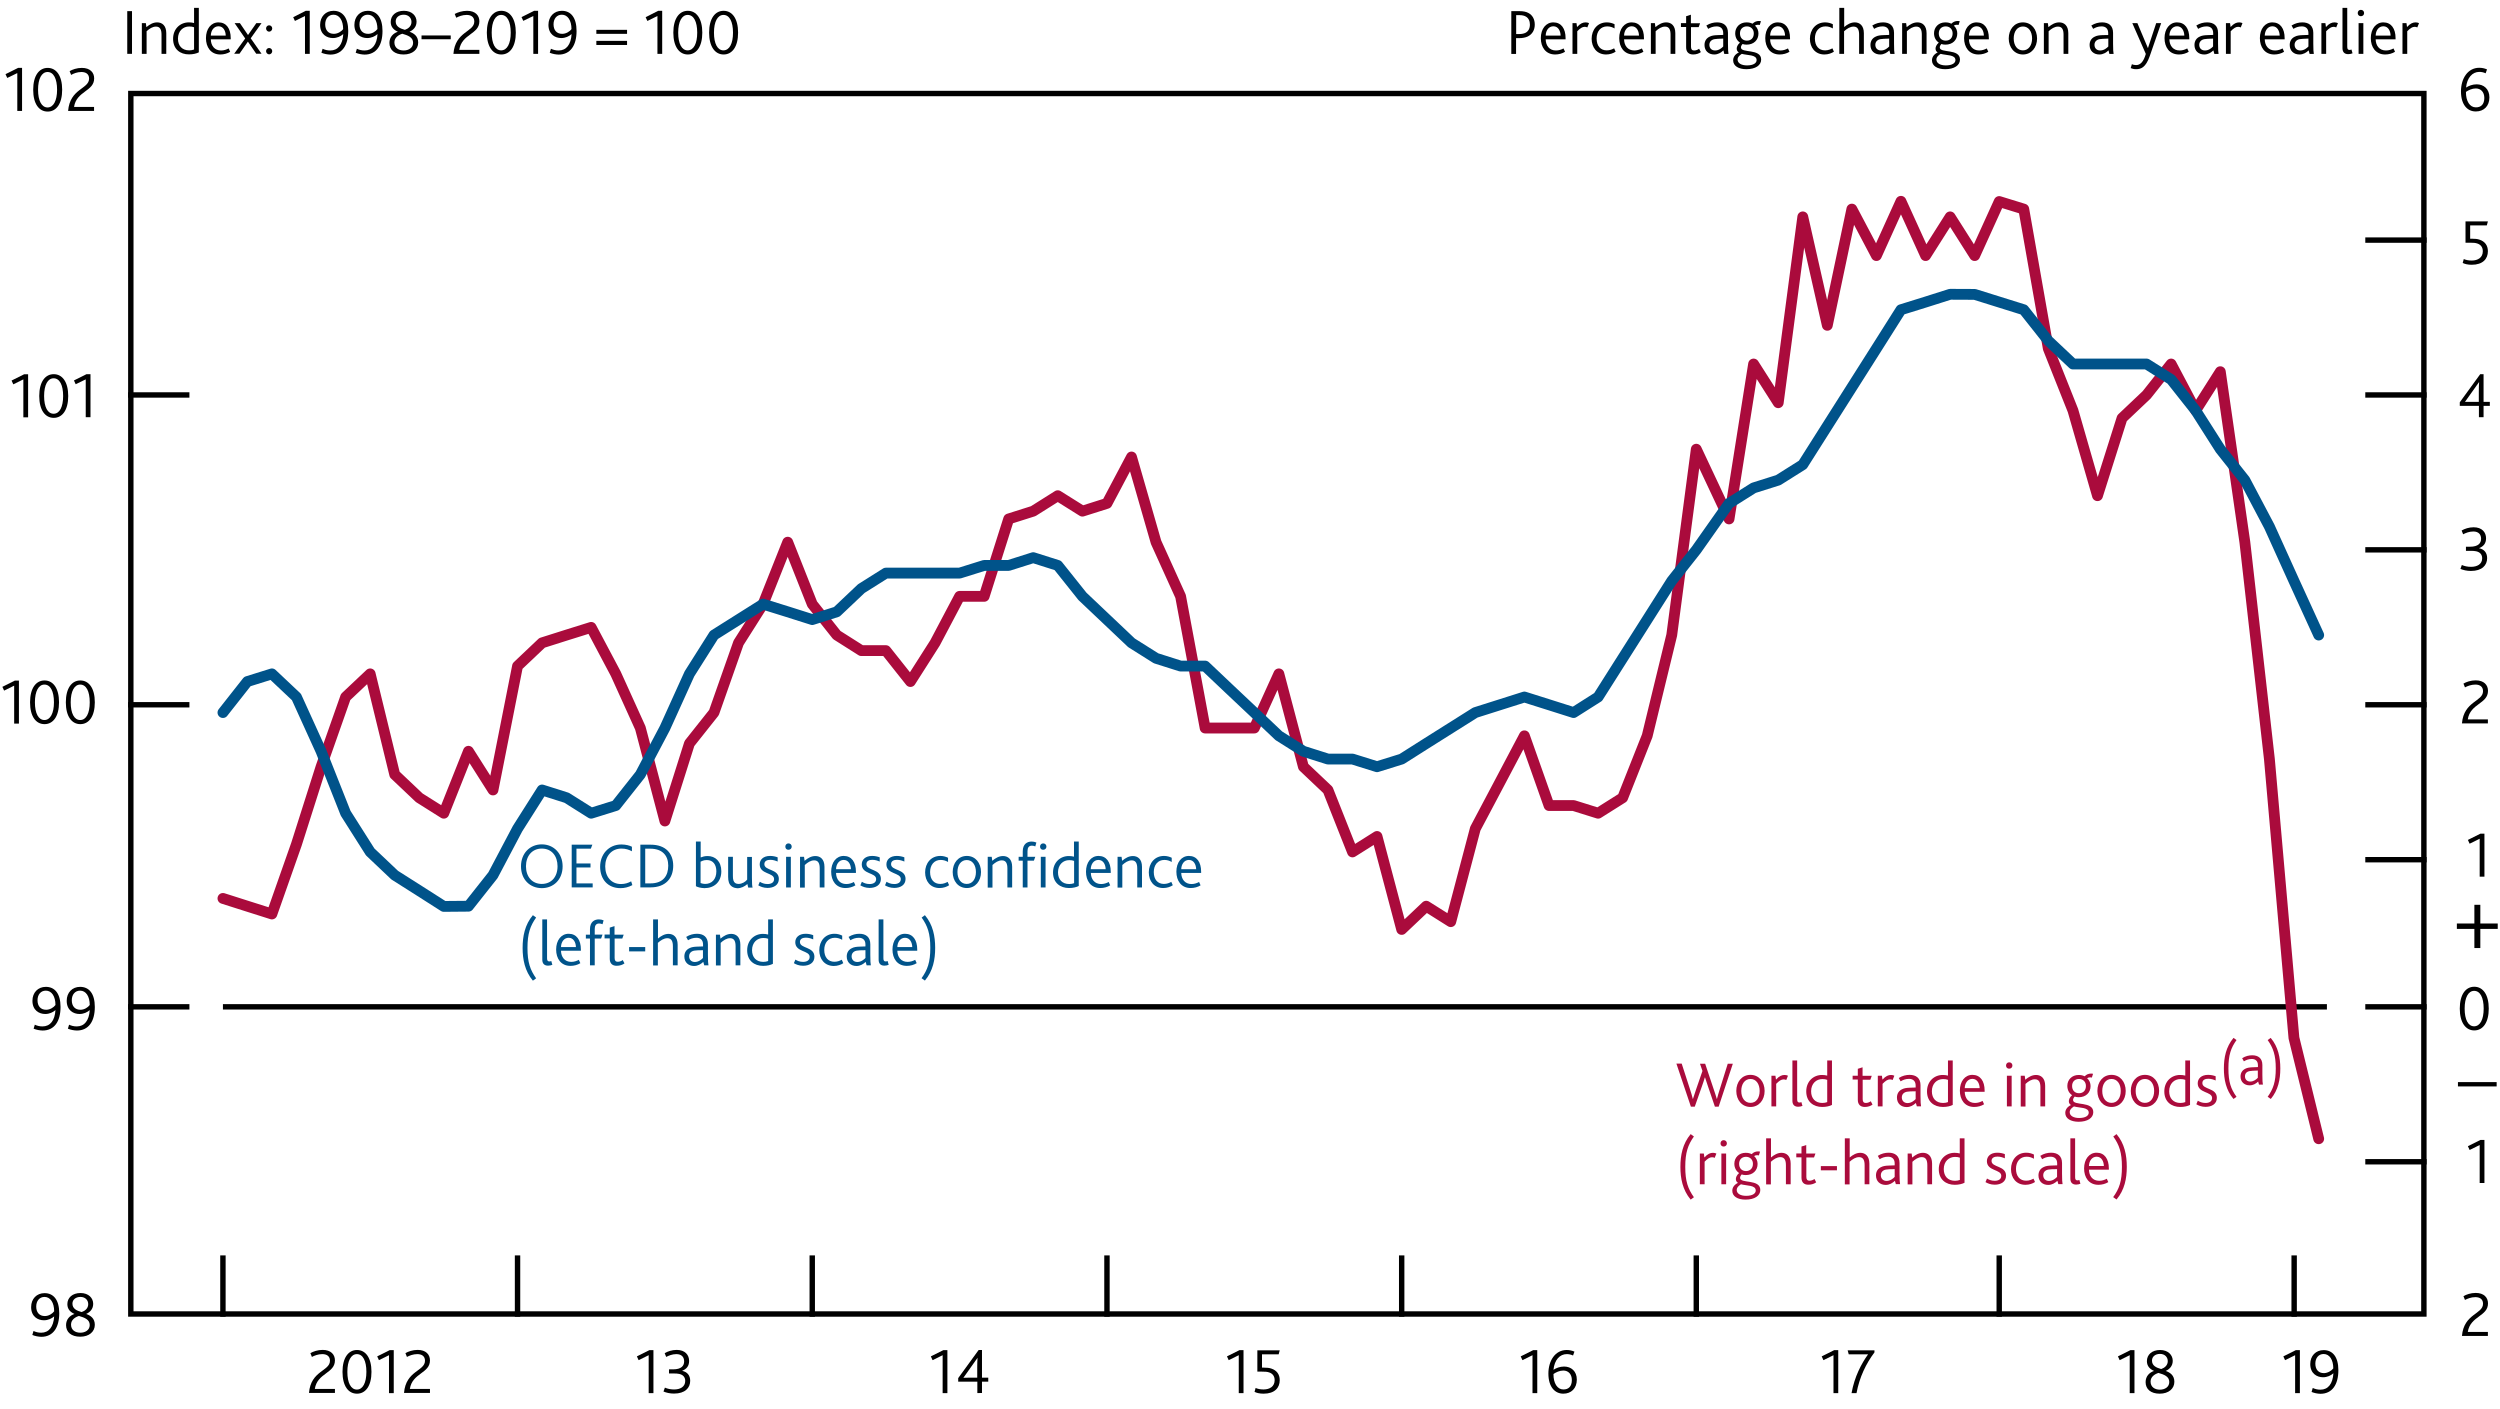 <?xml version="1.0" encoding="utf-8"?>
<!-- Generator: Adobe Illustrator 22.1.0, SVG Export Plug-In . SVG Version: 6.00 Build 0)  -->
<svg version="1.1" xmlns="http://www.w3.org/2000/svg" xmlns:xlink="http://www.w3.org/1999/xlink" x="0px" y="0px"
	 viewBox="0 0 231.24 130.29" enable-background="new 0 0 231.24 130.29" xml:space="preserve">
<g id="Fan_chart_colours" display="none">
	<polyline display="inline" fill-rule="evenodd" clip-rule="evenodd" fill="#F8BFAD" stroke="#F8BFAD" stroke-width="0.01" points="
		239.12,13.23 243.55,31.91 247.99,35.78 252.42,39.22 256.86,41.97 261.29,41.32 265.73,43.41 270.16,44.81 274.59,46.5 
		279.03,47.8 283.46,48.3 287.9,48.84 292.33,49.38 296.77,49.71 296.77,57.71 292.33,57.37 287.9,56.75 283.46,56.14 279.03,55.6 
		274.59,54 270.16,52.16 265.73,50.61 261.29,48.38 256.86,48.68 252.42,45.06 247.99,40.42 243.55,35.13 239.12,13.23 	"/>
	<polyline display="inline" fill-rule="evenodd" clip-rule="evenodd" fill="#F8BFAD" stroke="#F8BFAD" stroke-width="0.01" points="
		239.12,13.23 243.55,29.74 247.99,32.66 252.42,35.29 256.86,37.45 261.29,36.56 265.73,38.55 270.16,39.85 274.59,41.44 
		279.03,42.54 283.46,43.01 287.9,43.5 292.33,43.99 296.77,44.31 296.77,49.71 292.33,49.38 287.9,48.84 283.46,48.3 279.03,47.8 
		274.59,46.5 270.16,44.81 265.73,43.41 261.29,41.32 256.86,41.97 252.42,39.22 247.99,35.78 243.55,31.91 239.12,13.23 	"/>
	<polyline display="inline" fill-rule="evenodd" clip-rule="evenodd" fill="#F8BFAD" stroke="#F8BFAD" stroke-width="0.01" points="
		239.12,13.23 243.55,28.02 247.99,30.17 252.42,32.16 256.86,33.86 261.29,32.78 265.73,34.69 270.16,35.9 274.59,37.42 
		279.03,38.37 283.46,38.8 287.9,39.26 292.33,39.7 296.77,40.02 296.77,44.31 292.33,43.99 287.9,43.5 283.46,43.01 279.03,42.54 
		274.59,41.44 270.16,39.85 265.73,38.55 261.29,36.56 256.86,37.45 252.42,35.29 247.99,32.66 243.55,29.74 239.12,13.23 	"/>
	<polyline display="inline" fill-rule="evenodd" clip-rule="evenodd" fill="#F18670" stroke="#F18670" stroke-width="0.01" points="
		239.12,13.23 243.55,26.54 247.99,28.04 252.42,29.48 256.86,30.77 261.29,29.53 265.73,31.37 270.16,32.52 274.59,33.97 
		279.03,34.78 283.46,35.19 287.9,35.63 292.33,36.02 296.77,36.34 296.77,40.02 292.33,39.7 287.9,39.26 283.46,38.8 279.03,38.37 
		274.59,37.42 270.16,35.9 265.73,34.69 261.29,32.78 256.86,33.86 252.42,32.16 247.99,30.17 243.55,28.02 239.12,13.23 	"/>
	<polyline display="inline" fill-rule="evenodd" clip-rule="evenodd" fill="#F18670" stroke="#F18670" stroke-width="0.01" points="
		239.12,13.23 243.55,25.21 247.99,26.13 252.42,27.07 256.86,28 261.29,26.61 265.73,28.4 270.16,29.49 274.59,30.87 279.03,31.56 
		283.46,31.95 287.9,32.36 292.33,32.72 296.77,33.03 296.77,36.34 292.33,36.02 287.9,35.63 283.46,35.19 279.03,34.78 
		274.59,33.97 270.16,32.52 265.73,31.37 261.29,29.53 256.86,30.77 252.42,29.48 247.99,28.04 243.55,26.54 239.12,13.23 	"/>
	<polyline display="inline" fill-rule="evenodd" clip-rule="evenodd" fill="#F18670" stroke="#F18670" stroke-width="0.01" points="
		239.12,13.23 243.55,23.98 247.99,24.35 252.42,24.84 256.86,25.44 261.29,23.91 265.73,25.64 270.16,26.67 274.59,28 
		279.03,28.58 283.46,28.95 287.9,29.33 292.33,29.66 296.77,29.97 296.77,33.03 292.33,32.72 287.9,32.36 283.46,31.95 
		279.03,31.56 274.59,30.87 270.16,29.49 265.73,28.4 261.29,26.61 256.86,28 252.42,27.07 247.99,26.13 243.55,25.21 239.12,13.23 
			"/>
	<polyline display="inline" fill-rule="evenodd" clip-rule="evenodd" fill="#E94D3F" stroke="#E94D3F" stroke-width="0.01" points="
		239.12,13.23 243.55,22.82 247.99,22.67 252.42,22.72 256.86,23 261.29,21.35 265.73,23.02 270.16,24 274.59,25.27 279.03,25.74 
		283.46,26.1 287.9,26.46 292.33,26.76 296.77,27.06 296.77,29.97 292.33,29.66 287.9,29.33 283.46,28.95 279.03,28.58 274.59,28 
		270.16,26.67 265.73,25.64 261.29,23.91 256.86,25.44 252.42,24.84 247.99,24.35 243.55,23.98 239.12,13.23 	"/>
	<polyline display="inline" fill-rule="evenodd" clip-rule="evenodd" fill="#E94D3F" stroke="#E94D3F" stroke-width="0.01" points="
		239.12,13.23 243.55,21.69 247.99,21.04 252.42,20.67 256.86,20.65 261.29,18.87 265.73,20.49 270.16,21.42 274.59,22.64 
		279.03,23 283.46,23.34 287.9,23.68 292.33,23.95 296.77,24.25 296.77,27.06 292.33,26.76 287.9,26.46 283.46,26.1 279.03,25.74 
		274.59,25.27 270.16,24 265.73,23.02 261.29,21.35 256.86,23 252.42,22.72 247.99,22.67 243.55,22.82 239.12,13.23 	"/>
	<polyline display="inline" fill-rule="evenodd" clip-rule="evenodd" fill="#E94D3F" stroke="#E94D3F" stroke-width="0.01" points="
		239.12,13.23 243.55,19.46 247.99,17.83 252.42,16.63 256.86,16.01 261.29,13.99 265.73,15.51 270.16,16.33 274.59,17.45 
		279.03,17.61 283.46,17.92 287.9,18.21 292.33,18.42 296.77,18.71 296.77,24.25 292.33,23.95 287.9,23.68 283.46,23.34 279.03,23 
		274.59,22.64 270.16,21.42 265.73,20.49 261.29,18.87 256.86,20.65 252.42,20.67 247.99,21.04 243.55,21.69 239.12,13.23 	"/>
	<polyline display="inline" fill-rule="evenodd" clip-rule="evenodd" fill="#E94D3F" stroke="#E94D3F" stroke-width="0.01" points="
		239.12,13.23 243.55,18.33 247.99,16.2 252.42,14.58 256.86,13.65 261.29,11.51 265.73,12.98 270.16,13.75 274.59,14.81 
		279.03,14.88 283.46,15.16 287.9,15.43 292.33,15.61 296.77,15.9 296.77,18.71 292.33,18.42 287.9,18.21 283.46,17.92 
		279.03,17.61 274.59,17.45 270.16,16.33 265.73,15.51 261.29,13.99 256.86,16.01 252.42,16.63 247.99,17.83 243.55,19.46 
		239.12,13.23 	"/>
	<polyline display="inline" fill-rule="evenodd" clip-rule="evenodd" fill="#E94D3F" stroke="#E94D3F" stroke-width="0.01" points="
		239.12,13.23 243.55,17.17 247.99,14.52 252.42,12.46 256.86,11.22 261.29,8.94 265.73,10.36 270.16,11.08 274.59,12.09 
		279.03,12.04 283.46,12.31 287.9,12.56 292.33,12.71 296.77,12.99 296.77,15.9 292.33,15.61 287.9,15.43 283.46,15.16 
		279.03,14.88 274.59,14.81 270.16,13.75 265.73,12.98 261.29,11.51 256.86,13.65 252.42,14.58 247.99,16.2 243.55,18.33 
		239.12,13.23 	"/>
	<polyline display="inline" fill-rule="evenodd" clip-rule="evenodd" fill="#F18670" stroke="#F18670" stroke-width="0.01" points="
		239.12,13.23 243.55,15.94 247.99,12.75 252.42,10.23 256.86,8.65 261.29,6.24 265.73,7.6 270.16,8.26 274.59,9.22 279.03,9.06 
		283.46,9.31 287.9,9.53 292.33,9.65 296.77,9.93 296.77,12.99 292.33,12.71 287.9,12.56 283.46,12.31 279.03,12.04 274.59,12.09 
		270.16,11.08 265.73,10.36 261.29,8.94 256.86,11.22 252.42,12.46 247.99,14.52 243.55,17.17 239.12,13.23 	"/>
	<polyline display="inline" fill-rule="evenodd" clip-rule="evenodd" fill="#F18670" stroke="#F18670" stroke-width="0.01" points="
		239.12,13.23 243.55,14.61 247.99,10.83 252.42,7.82 256.86,5.88 261.29,3.33 265.73,4.62 270.16,5.23 274.59,6.12 279.03,5.84 
		283.46,6.07 287.9,6.26 292.33,6.35 296.77,6.62 296.77,9.93 292.33,9.65 287.9,9.53 283.46,9.31 279.03,9.06 274.59,9.22 
		270.16,8.26 265.73,7.6 261.29,6.24 256.86,8.65 252.42,10.23 247.99,12.75 243.55,15.94 239.12,13.23 	"/>
	<polyline display="inline" fill-rule="evenodd" clip-rule="evenodd" fill="#F18670" stroke="#F18670" stroke-width="0.01" points="
		239.12,13.23 243.55,13.13 247.99,8.7 252.42,5.13 256.86,2.8 261.29,0.08 265.73,1.31 270.16,1.85 274.59,2.67 279.03,2.25 
		283.46,2.46 287.9,2.63 292.33,2.67 296.77,2.94 296.77,6.62 292.33,6.35 287.9,6.26 283.46,6.07 279.03,5.84 274.59,6.12 
		270.16,5.23 265.73,4.62 261.29,3.33 256.86,5.88 252.42,7.82 247.99,10.83 243.55,14.61 239.12,13.23 	"/>
	<polyline display="inline" fill-rule="evenodd" clip-rule="evenodd" fill="#F8BFAD" stroke="#F8BFAD" stroke-width="0.01" points="
		239.12,13.23 243.55,11.41 247.99,6.21 252.42,2 256.86,-0.8 261.29,-3.7 265.73,-2.55 270.16,-2.1 274.59,-1.35 279.03,-1.93 
		283.46,-1.74 287.9,-1.61 292.33,-1.61 296.77,-1.35 296.77,2.94 292.33,2.67 287.9,2.63 283.46,2.46 279.03,2.25 274.59,2.67 
		270.16,1.85 265.73,1.31 261.29,0.08 256.86,2.8 252.42,5.13 247.99,8.7 243.55,13.13 239.12,13.23 	"/>
	<polyline display="inline" fill-rule="evenodd" clip-rule="evenodd" fill="#F8BFAD" stroke="#F8BFAD" stroke-width="0.01" points="
		239.12,13.23 243.55,9.24 247.99,3.08 252.42,-1.93 256.86,-5.32 261.29,-8.46 265.73,-7.41 270.16,-7.06 274.59,-6.41 
		279.03,-7.18 283.46,-7.03 287.9,-6.95 292.33,-7.01 296.77,-6.75 296.77,-1.35 292.33,-1.61 287.9,-1.61 283.46,-1.74 
		279.03,-1.93 274.59,-1.35 270.16,-2.1 265.73,-2.55 261.29,-3.7 256.86,-0.8 252.42,2 247.99,6.21 243.55,11.41 239.12,13.23 	"/>
	<polyline display="inline" fill-rule="evenodd" clip-rule="evenodd" fill="#F8BFAD" stroke="#F8BFAD" stroke-width="0.01" points="
		239.12,13.23 243.55,6.02 247.99,-1.55 252.42,-7.76 256.86,-12.02 261.29,-15.52 265.73,-14.62 270.16,-14.41 274.59,-13.91 
		279.03,-14.98 283.46,-14.88 287.9,-14.86 292.33,-15 296.77,-14.75 296.77,-6.75 292.33,-7.01 287.9,-6.95 283.46,-7.03 
		279.03,-7.18 274.59,-6.41 270.16,-7.06 265.73,-7.41 261.29,-8.46 256.86,-5.32 252.42,-1.93 247.99,3.08 243.55,9.24 
		239.12,13.23 	"/>
	
		<polyline display="inline" fill-rule="evenodd" clip-rule="evenodd" fill="#FBD9CD" stroke="#FBD9CD" stroke-width="0.01" stroke-linecap="square" stroke-miterlimit="10" points="
		237.71,88.91 242.78,110.19 247.86,115.52 252.94,120.96 258.01,126.32 263.09,127.04 268.16,129.84 273.24,131.15 278.31,131.98 
		283.39,133.04 288.46,133.19 293.54,133.4 298.62,133.62 303.69,133.64 303.69,142.75 298.62,142.73 293.54,142.4 288.46,142.12 
		283.39,141.92 278.31,140.52 273.24,139.52 268.16,138.05 263.09,135.08 258.01,133.96 252.94,127.6 247.86,120.8 242.78,113.86 
		237.71,88.91 	"/>
	
		<polyline display="inline" fill-rule="evenodd" clip-rule="evenodd" fill="#F9C5B4" stroke="#F9C5B4" stroke-width="0.01" stroke-linecap="square" stroke-miterlimit="10" points="
		237.71,88.91 242.78,107.72 247.86,111.95 252.94,116.47 258.01,121.17 263.09,121.62 268.16,124.3 273.24,125.5 278.31,126.21 
		283.39,127.05 288.46,127.16 293.54,127.32 298.62,127.47 303.69,127.49 303.69,133.64 298.62,133.62 293.54,133.4 288.46,133.19 
		283.39,133.04 278.31,131.98 273.24,131.15 268.16,129.84 263.09,127.04 258.01,126.32 252.94,120.96 247.86,115.52 242.78,110.19 
		237.71,88.91 	"/>
	
		<polyline display="inline" fill-rule="evenodd" clip-rule="evenodd" fill="#F8BBA8" stroke="#F8BBA8" stroke-width="0.01" stroke-linecap="square" stroke-miterlimit="10" points="
		237.71,88.91 242.78,105.76 247.86,109.12 252.94,112.91 258.01,117.07 263.09,117.3 268.16,119.9 273.24,121 278.31,121.63 
		283.39,122.29 288.46,122.37 293.54,122.49 298.62,122.6 303.69,122.6 303.69,127.49 298.62,127.47 293.54,127.32 288.46,127.16 
		283.39,127.05 278.31,126.21 273.24,125.5 268.16,124.3 263.09,121.62 258.01,121.17 252.94,116.47 247.86,111.95 242.78,107.72 
		237.71,88.91 	"/>
	
		<polyline display="inline" fill-rule="evenodd" clip-rule="evenodd" fill="#F6B09B" stroke="#F6B09B" stroke-width="0.01" stroke-linecap="square" stroke-miterlimit="10" points="
		237.71,88.91 242.78,104.07 247.86,106.69 252.94,109.85 258.01,113.56 263.09,113.61 268.16,116.12 273.24,117.15 278.31,117.7 
		283.39,118.2 288.46,118.25 293.54,118.34 298.62,118.41 303.69,118.4 303.69,122.6 298.62,122.6 293.54,122.49 288.46,122.37 
		283.39,122.29 278.31,121.63 273.24,121 268.16,119.9 263.09,117.3 258.01,117.07 252.94,112.91 247.86,109.12 242.78,105.76 
		237.71,88.91 	"/>
	
		<polyline display="inline" fill-rule="evenodd" clip-rule="evenodd" fill="#F39A82" stroke="#F39A82" stroke-width="0.01" stroke-linecap="square" stroke-miterlimit="10" points="
		237.71,88.91 242.78,102.56 247.86,104.51 252.94,107.1 258.01,110.4 263.09,110.29 268.16,112.73 273.24,113.69 278.31,114.17 
		283.39,114.53 288.46,114.56 293.54,114.62 298.62,114.64 303.69,114.63 303.69,118.4 298.62,118.41 293.54,118.34 288.46,118.25 
		283.39,118.2 278.31,117.7 273.24,117.15 268.16,116.12 263.09,113.61 258.01,113.56 252.94,109.85 247.86,106.69 242.78,104.07 
		237.71,88.91 	"/>
	
		<polyline display="inline" fill-rule="evenodd" clip-rule="evenodd" fill="#F0836B" stroke="#F0836B" stroke-width="0.01" stroke-linecap="square" stroke-miterlimit="10" points="
		237.71,88.91 242.78,101.16 247.86,102.49 252.94,104.56 258.01,107.48 263.09,107.21 268.16,109.59 273.24,110.48 278.31,110.9 
		283.39,111.13 288.46,111.14 293.54,111.17 298.62,111.15 303.69,111.14 303.69,114.63 298.62,114.64 293.54,114.62 288.46,114.56 
		283.39,114.53 278.31,114.17 273.24,113.69 268.16,112.73 263.09,110.29 258.01,110.4 252.94,107.1 247.86,104.51 242.78,102.56 
		237.71,88.91 	"/>
	
		<polyline display="inline" fill-rule="evenodd" clip-rule="evenodd" fill="#ED6A55" stroke="#ED6A55" stroke-width="0.01" stroke-linecap="square" stroke-miterlimit="10" points="
		237.71,88.91 242.78,99.83 247.86,100.57 252.94,102.14 258.01,104.71 263.09,104.29 268.16,106.61 273.24,107.44 278.31,107.8 
		283.39,107.9 288.46,107.9 293.54,107.9 298.62,107.85 303.69,107.83 303.69,111.14 298.62,111.15 293.54,111.17 288.46,111.14 
		283.39,111.13 278.31,110.9 273.24,110.48 268.16,109.59 263.09,107.21 258.01,107.48 252.94,104.56 247.86,102.49 242.78,101.16 
		237.71,88.91 	"/>
	
		<polyline display="inline" fill-rule="evenodd" clip-rule="evenodd" fill="#EB5D4B" stroke="#EB5D4B" stroke-width="0.01" stroke-linecap="square" stroke-miterlimit="10" points="
		237.71,88.91 242.78,98.54 247.86,98.72 252.94,99.81 258.01,102.02 263.09,101.46 268.16,103.72 273.24,104.5 278.31,104.79 
		283.39,104.78 288.46,104.76 293.54,104.73 298.62,104.65 303.69,104.63 303.69,107.83 298.62,107.85 293.54,107.9 288.46,107.9 
		283.39,107.9 278.31,107.8 273.24,107.44 268.16,106.61 263.09,104.29 258.01,104.71 252.94,102.14 247.86,100.57 242.78,99.83 
		237.71,88.91 	"/>
	
		<polyline display="inline" fill-rule="evenodd" clip-rule="evenodd" fill="#E94D3F" stroke="#E94D3F" stroke-width="0.01" stroke-linecap="square" stroke-miterlimit="10" points="
		237.71,88.91 242.78,96.01 247.86,95.06 252.94,95.21 258.01,96.74 263.09,95.9 268.16,98.04 273.24,98.7 278.31,98.88 
		283.39,98.64 288.46,98.57 293.54,98.5 298.62,98.35 303.69,98.32 303.69,104.63 298.62,104.65 293.54,104.73 288.46,104.76 
		283.39,104.78 278.31,104.79 273.24,104.5 268.16,103.72 263.09,101.46 258.01,102.02 252.94,99.81 247.86,98.72 242.78,98.54 
		237.71,88.91 	"/>
	
		<polyline display="inline" fill-rule="evenodd" clip-rule="evenodd" fill="#EB5D4B" stroke="#EB5D4B" stroke-width="0.01" stroke-linecap="square" stroke-miterlimit="10" points="
		237.71,88.91 242.78,94.72 247.86,93.21 252.94,92.88 258.01,94.05 263.09,93.07 268.16,95.16 273.24,95.76 278.31,95.88 
		283.39,95.52 288.46,95.43 293.54,95.34 298.62,95.15 303.69,95.12 303.69,98.32 298.62,98.35 293.54,98.5 288.46,98.57 
		283.39,98.64 278.31,98.88 273.24,98.7 268.16,98.04 263.09,95.9 258.01,96.74 252.94,95.21 247.86,95.06 242.78,96.01 
		237.71,88.91 	"/>
	
		<polyline display="inline" fill-rule="evenodd" clip-rule="evenodd" fill="#ED6A55" stroke="#ED6A55" stroke-width="0.01" stroke-linecap="square" stroke-miterlimit="10" points="
		237.71,88.91 242.78,93.39 247.86,91.29 252.94,90.46 258.01,91.28 263.09,90.15 268.16,92.18 273.24,92.72 278.31,92.78 
		283.39,92.29 288.46,92.19 293.54,92.06 298.62,91.84 303.69,91.8 303.69,95.12 298.62,95.15 293.54,95.34 288.46,95.43 
		283.39,95.52 278.31,95.88 273.24,95.76 268.16,95.16 263.09,93.07 258.01,94.05 252.94,92.88 247.86,93.21 242.78,94.72 
		237.71,88.91 	"/>
	
		<polyline display="inline" fill-rule="evenodd" clip-rule="evenodd" fill="#F0836B" stroke="#F0836B" stroke-width="0.01" stroke-linecap="square" stroke-miterlimit="10" points="
		237.71,88.91 242.78,91.99 247.86,89.27 252.94,87.92 258.01,88.36 263.09,87.08 268.16,89.04 273.24,89.51 278.31,89.51 
		283.39,88.89 288.46,88.77 293.54,88.61 298.62,88.36 303.69,88.31 303.69,91.8 298.62,91.84 293.54,92.06 288.46,92.19 
		283.39,92.29 278.31,92.78 273.24,92.72 268.16,92.18 263.09,90.15 258.01,91.28 252.94,90.46 247.86,91.29 242.78,93.39 
		237.71,88.91 	"/>
	
		<polyline display="inline" fill-rule="evenodd" clip-rule="evenodd" fill="#F39A82" stroke="#F39A82" stroke-width="0.01" stroke-linecap="square" stroke-miterlimit="10" points="
		237.71,88.91 242.78,90.48 247.86,87.08 252.94,85.17 258.01,85.2 263.09,83.76 268.16,85.65 273.24,86.05 278.31,85.98 
		283.39,85.23 288.46,85.07 293.54,84.89 298.62,84.6 303.69,84.55 303.69,88.31 298.62,88.36 293.54,88.61 288.46,88.77 
		283.39,88.89 278.31,89.51 273.24,89.51 268.16,89.04 263.09,87.08 258.01,88.36 252.94,87.92 247.86,89.27 242.78,91.99 
		237.71,88.91 	"/>
	
		<polyline display="inline" fill-rule="evenodd" clip-rule="evenodd" fill="#F6B09B" stroke="#F6B09B" stroke-width="0.01" stroke-linecap="square" stroke-miterlimit="10" points="
		237.71,88.91 242.78,88.79 247.86,84.65 252.94,82.11 258.01,81.69 263.09,80.06 268.16,81.87 273.24,82.2 278.31,82.05 
		283.39,81.14 288.46,80.96 293.54,80.75 298.62,80.41 303.69,80.35 303.69,84.55 298.62,84.6 293.54,84.89 288.46,85.07 
		283.39,85.23 278.31,85.98 273.24,86.05 268.16,85.65 263.09,83.76 258.01,85.2 252.94,85.17 247.86,87.08 242.78,90.48 
		237.71,88.91 	"/>
	
		<polyline display="inline" fill-rule="evenodd" clip-rule="evenodd" fill="#F8BBA8" stroke="#F8BBA8" stroke-width="0.01" stroke-linecap="square" stroke-miterlimit="10" points="
		237.71,88.91 242.78,86.83 247.86,81.82 252.94,78.55 258.01,77.59 263.09,75.74 268.16,77.47 273.24,77.71 278.31,77.47 
		283.39,76.38 288.46,76.17 293.54,75.92 298.62,75.52 303.69,75.47 303.69,80.35 298.62,80.41 293.54,80.75 288.46,80.96 
		283.39,81.14 278.31,82.05 273.24,82.2 268.16,81.87 263.09,80.06 258.01,81.69 252.94,82.11 247.86,84.65 242.78,88.79 
		237.71,88.91 	"/>
	
		<polyline display="inline" fill-rule="evenodd" clip-rule="evenodd" fill="#F9C5B4" stroke="#F9C5B4" stroke-width="0.01" stroke-linecap="square" stroke-miterlimit="10" points="
		237.71,88.91 242.78,84.36 247.86,78.26 252.94,74.06 258.01,72.44 263.09,70.32 268.16,71.93 273.24,72.05 278.31,71.7 
		283.39,70.39 288.46,70.14 293.54,69.84 298.62,69.38 303.69,69.31 303.69,75.47 298.62,75.52 293.54,75.92 288.46,76.17 
		283.39,76.38 278.31,77.47 273.24,77.71 268.16,77.47 263.09,75.74 258.01,77.59 252.94,78.55 247.86,81.82 242.78,86.83 
		237.71,88.91 	"/>
	
		<polyline display="inline" fill-rule="evenodd" clip-rule="evenodd" fill="#FBD9CD" stroke="#FBD9CD" stroke-width="0.01" stroke-linecap="square" stroke-miterlimit="10" points="
		237.71,88.91 242.78,80.7 247.86,72.98 252.94,67.42 258.01,64.8 263.09,62.28 268.16,63.72 273.24,63.68 278.31,63.16 
		283.39,61.51 288.46,61.21 293.54,60.83 298.62,60.27 303.69,60.2 303.69,69.31 298.62,69.38 293.54,69.84 288.46,70.14 
		283.39,70.39 278.31,71.7 273.24,72.05 268.16,71.93 263.09,70.32 258.01,72.44 252.94,74.06 247.86,78.26 242.78,84.36 
		237.71,88.91 	"/>
	<path display="inline" fill="none" stroke="#E40520" stroke-linecap="round" stroke-linejoin="round" stroke-miterlimit="10" d="
		M237.7,88.89"/>
	<polyline display="inline" fill-rule="evenodd" clip-rule="evenodd" fill="#ACCEBD" stroke="#ACCEBD" stroke-width="0.01" points="
		311.11,28.92 316.71,20.37 322.31,15.51 327.92,14.67 333.52,15.89 339.12,18.39 344.72,21.29 350.33,22.87 355.93,24 361.53,24.7 
		367.14,25.48 372.74,25.87 378.34,25.66 383.94,24.93 383.94,30.91 378.34,31.53 372.74,31.64 367.14,31.12 361.53,30.24 
		355.93,29.38 350.33,28.1 344.72,26.37 339.12,23.31 333.52,20.64 327.92,19.25 322.31,19.93 316.71,24.62 311.11,33.01 	"/>
	<polyline display="inline" fill-rule="evenodd" clip-rule="evenodd" fill="#ACCEBD" stroke="#ACCEBD" stroke-width="0.01" points="
		311.11,26.16 316.71,17.5 322.31,12.54 327.92,11.58 333.52,12.68 339.12,15.07 344.72,17.88 350.33,19.35 355.93,20.37 
		361.53,20.96 367.14,21.66 372.74,21.99 378.34,21.7 383.94,20.89 383.94,24.93 378.34,25.66 372.74,25.87 367.14,25.48 
		361.53,24.7 355.93,24 350.33,22.87 344.72,21.29 339.12,18.39 333.52,15.89 327.92,14.67 322.31,15.51 316.71,20.37 311.11,28.92 
			"/>
	<polyline display="inline" fill-rule="evenodd" clip-rule="evenodd" fill="#ACCEBD" stroke="#ACCEBD" stroke-width="0.01" points="
		311.11,23.97 316.71,15.22 322.31,10.17 327.92,9.12 333.52,10.14 339.12,12.43 344.72,15.16 350.33,16.54 355.93,17.49 361.53,18 
		367.14,18.64 372.74,18.89 378.34,18.55 383.94,17.68 383.94,20.89 378.34,21.7 372.74,21.99 367.14,21.66 361.53,20.96 
		355.93,20.37 350.33,19.35 344.72,17.88 339.12,15.07 333.52,12.68 327.92,11.58 322.31,12.54 316.71,17.5 311.11,26.16 	"/>
	<polyline display="inline" fill-rule="evenodd" clip-rule="evenodd" fill="#77B39C" stroke="#77B39C" stroke-width="0.01" points="
		311.11,22.09 316.71,13.26 322.31,8.14 327.92,7.01 333.52,7.95 339.12,10.17 344.72,12.82 350.33,14.14 355.93,15.01 
		361.53,15.45 367.14,16.04 372.74,16.25 378.34,15.85 383.94,14.93 383.94,17.68 378.34,18.55 372.74,18.89 367.14,18.64 
		361.53,18 355.93,17.49 350.33,16.54 344.72,15.16 339.12,12.43 333.52,10.14 327.92,9.12 322.31,10.17 316.71,15.22 311.11,23.97 
			"/>
	<polyline display="inline" fill-rule="evenodd" clip-rule="evenodd" fill="#77B39C" stroke="#77B39C" stroke-width="0.01" points="
		311.11,20.4 316.71,11.51 322.31,6.31 327.92,5.12 333.52,5.99 339.12,8.14 344.72,10.73 350.33,11.98 355.93,12.79 361.53,13.16 
		367.14,13.71 372.74,13.87 378.34,13.42 383.94,12.45 383.94,14.93 378.34,15.85 372.74,16.25 367.14,16.04 361.53,15.45 
		355.93,15.01 350.33,14.14 344.72,12.82 339.12,10.17 333.52,7.95 327.92,7.01 322.31,8.14 316.71,13.26 311.11,22.09 	"/>
	<polyline display="inline" fill-rule="evenodd" clip-rule="evenodd" fill="#77B39C" stroke="#77B39C" stroke-width="0.01" points="
		311.11,18.83 316.71,9.88 322.31,4.62 327.92,3.36 333.52,4.17 339.12,6.26 344.72,8.79 350.33,9.99 355.93,10.73 361.53,11.04 
		367.14,11.54 372.74,11.66 378.34,11.17 383.94,10.17 383.94,12.45 378.34,13.42 372.74,13.87 367.14,13.71 361.53,13.16 
		355.93,12.79 350.33,11.98 344.72,10.73 339.12,8.14 333.52,5.99 327.92,5.12 322.31,6.31 316.71,11.51 311.11,20.4 	"/>
	<polyline display="inline" fill-rule="evenodd" clip-rule="evenodd" fill="#008D68" stroke="#008D68" stroke-width="0.01" points="
		311.11,17.34 316.71,8.34 322.31,3.02 327.92,1.7 333.52,2.45 339.12,4.47 344.72,6.95 350.33,8.09 355.93,8.78 361.53,9.03 
		367.14,9.49 372.74,9.57 378.34,9.04 383.94,7.99 383.94,10.17 378.34,11.17 372.74,11.66 367.14,11.54 361.53,11.04 355.93,10.73 
		350.33,9.99 344.72,8.79 339.12,6.26 333.52,4.17 327.92,3.36 322.31,4.62 316.71,9.88 311.11,18.83 	"/>
	<polyline display="inline" fill-rule="evenodd" clip-rule="evenodd" fill="#008D68" stroke="#008D68" stroke-width="0.01" points="
		311.11,15.91 316.71,6.84 322.31,1.46 327.92,0.09 333.52,0.78 339.12,2.74 344.72,5.16 350.33,6.25 355.93,6.89 361.53,7.08 
		367.14,7.5 372.74,7.54 378.34,6.97 383.94,5.89 383.94,7.99 378.34,9.04 372.74,9.57 367.14,9.49 361.53,9.03 355.93,8.78 
		350.33,8.09 344.72,6.95 339.12,4.47 333.52,2.45 327.92,1.7 322.31,3.02 316.71,8.34 311.11,17.34 	"/>
	<polyline display="inline" fill-rule="evenodd" clip-rule="evenodd" fill="#008D68" stroke="#008D68" stroke-width="0.01" points="
		311.11,13.08 316.71,3.93 322.31,-1.52 327.92,-2.97 333.52,-2.37 339.12,-0.48 344.72,1.88 350.33,2.9 355.93,3.48 361.53,3.61 
		367.14,3.95 372.74,3.92 378.34,3.27 383.94,2.1 383.94,5.89 378.34,6.97 372.74,7.54 367.14,7.5 361.53,7.08 355.93,6.89 
		350.33,6.25 344.72,5.16 339.12,2.74 333.52,0.78 327.92,0.09 322.31,1.46 316.71,6.84 311.11,15.91 	"/>
	<polyline display="inline" fill-rule="evenodd" clip-rule="evenodd" fill="#008D68" stroke="#008D68" stroke-width="0.01" points="
		311.11,11.64 316.71,2.48 322.31,-2.99 327.92,-4.48 333.52,-3.89 339.12,-2.03 344.72,0.33 350.33,1.35 355.93,1.91 361.53,2.04 
		367.14,2.33 372.74,2.26 378.34,1.58 383.94,0.37 383.94,2.1 378.34,3.27 372.74,3.92 367.14,3.95 361.53,3.61 355.93,3.48 
		350.33,2.9 344.72,1.88 339.12,-0.48 333.52,-2.37 327.92,-2.97 322.31,-1.52 316.71,3.93 311.11,13.08 	"/>
	<polyline display="inline" fill-rule="evenodd" clip-rule="evenodd" fill="#008D68" stroke="#008D68" stroke-width="0.01" points="
		311.11,10.16 316.71,0.97 322.31,-4.52 327.92,-6.03 333.52,-5.46 339.12,-3.63 344.72,-1.28 350.33,-0.27 355.93,0.29 361.53,0.4 
		367.14,0.66 372.74,0.55 378.34,-0.18 383.94,-1.43 383.94,0.37 378.34,1.58 372.74,2.26 367.14,2.33 361.53,2.04 355.93,1.91 
		350.33,1.35 344.72,0.33 339.12,-2.03 333.52,-3.89 327.92,-4.48 322.31,-2.99 316.71,2.48 311.11,11.64 	"/>
	<polyline display="inline" fill-rule="evenodd" clip-rule="evenodd" fill="#77B39C" stroke="#77B39C" stroke-width="0.01" points="
		311.11,8.59 316.71,-0.61 322.31,-6.13 327.92,-7.66 333.52,-7.12 339.12,-5.31 344.72,-2.97 350.33,-1.97 355.93,-1.42 
		361.53,-1.32 367.14,-1.1 372.74,-1.26 378.34,-2.03 383.94,-3.32 383.94,-1.43 378.34,-0.18 372.74,0.55 367.14,0.66 361.53,0.4 
		355.93,0.29 350.33,-0.27 344.72,-1.28 339.12,-3.63 333.52,-5.46 327.92,-6.03 322.31,-4.52 316.71,0.97 311.11,10.16 	"/>
	<polyline display="inline" fill-rule="evenodd" clip-rule="evenodd" fill="#77B39C" stroke="#77B39C" stroke-width="0.01" points="
		311.11,6.9 316.71,-2.33 322.31,-7.87 327.92,-9.42 333.52,-8.91 339.12,-7.13 344.72,-4.79 350.33,-3.8 355.93,-3.27 
		361.53,-3.17 367.14,-3 372.74,-3.21 378.34,-4.03 383.94,-5.37 383.94,-3.32 378.34,-2.03 372.74,-1.26 367.14,-1.1 361.53,-1.32 
		355.93,-1.42 350.33,-1.97 344.72,-2.97 339.12,-5.31 333.52,-7.12 327.92,-7.66 322.31,-6.13 316.71,-0.61 311.11,8.59 	"/>
	<polyline display="inline" fill-rule="evenodd" clip-rule="evenodd" fill="#77B39C" stroke="#77B39C" stroke-width="0.01" points="
		311.11,5.03 316.71,-4.24 322.31,-9.81 327.92,-11.39 333.52,-10.9 339.12,-9.15 344.72,-6.83 350.33,-5.85 355.93,-5.32 
		361.53,-5.24 367.14,-5.12 372.74,-5.38 378.34,-6.25 383.94,-7.64 383.94,-5.37 378.34,-4.03 372.74,-3.21 367.14,-3 
		361.53,-3.17 355.93,-3.27 350.33,-3.8 344.72,-4.79 339.12,-7.13 333.52,-8.91 327.92,-9.42 322.31,-7.87 316.71,-2.33 
		311.11,6.9 	"/>
	<polyline display="inline" fill-rule="evenodd" clip-rule="evenodd" fill="#ACCEBD" stroke="#ACCEBD" stroke-width="0.01" points="
		311.11,2.83 316.71,-6.46 322.31,-12.06 327.92,-13.68 333.52,-13.23 339.12,-11.51 344.72,-9.2 350.33,-8.23 355.93,-7.72 
		361.53,-7.65 367.14,-7.59 372.74,-7.91 378.34,-8.84 383.94,-10.29 383.94,-7.64 378.34,-6.25 372.74,-5.38 367.14,-5.12 
		361.53,-5.24 355.93,-5.32 350.33,-5.85 344.72,-6.83 339.12,-9.15 333.52,-10.9 327.92,-11.39 322.31,-9.81 316.71,-4.24 
		311.11,5.03 	"/>
	<polyline display="inline" fill-rule="evenodd" clip-rule="evenodd" fill="#ACCEBD" stroke="#ACCEBD" stroke-width="0.01" points="
		311.11,0.07 316.71,-9.26 322.31,-14.9 327.92,-16.56 333.52,-16.15 339.12,-14.48 344.72,-12.17 350.33,-11.23 355.93,-10.73 
		361.53,-10.68 367.14,-10.7 372.74,-11.09 378.34,-12.1 383.94,-13.62 383.94,-10.29 378.34,-8.84 372.74,-7.91 367.14,-7.59 
		361.53,-7.65 355.93,-7.72 350.33,-8.23 344.72,-9.2 339.12,-11.51 333.52,-13.23 327.92,-13.68 322.31,-12.06 316.71,-6.46 
		311.11,2.83 	"/>
	<polyline display="inline" fill-rule="evenodd" clip-rule="evenodd" fill="#ACCEBD" stroke="#ACCEBD" stroke-width="0.01" points="
		311.11,-4.02 316.71,-13.41 322.31,-19.11 327.92,-20.83 333.52,-20.49 339.12,-18.87 344.72,-16.6 350.33,-15.67 355.93,-15.2 
		361.53,-15.18 367.14,-15.3 372.74,-15.81 378.34,-16.93 383.94,-18.57 383.94,-13.62 378.34,-12.1 372.74,-11.09 367.14,-10.7 
		361.53,-10.68 355.93,-10.73 350.33,-11.23 344.72,-12.17 339.12,-14.48 333.52,-16.15 327.92,-16.56 322.31,-14.9 316.71,-9.26 
		311.11,0.07 	"/>
	<polyline display="inline" fill-rule="evenodd" clip-rule="evenodd" fill="#CEE1D8" stroke="#CEE1D8" stroke-width="0.01" points="
		325.22,129.1 331.71,127.94 338.21,124.91 344.7,122.39 351.2,119.79 357.7,118.99 364.19,115.56 370.69,113.43 377.19,109.75 
		383.68,107.83 383.68,115.83 377.19,117.12 370.69,120.43 364.19,122.54 357.7,125.85 351.2,126.27 344.7,129.13 338.21,130.82 
		331.71,134.39 325.22,134.5 	"/>
	<polyline display="inline" fill-rule="evenodd" clip-rule="evenodd" fill="#B5D3C4" stroke="#B5D3C4" stroke-width="0.01" points="
		325.22,125.33 331.71,123.78 338.21,120.82 344.7,118.34 351.2,115.57 357.7,114.11 364.19,110.71 370.69,108.2 377.19,104.43 
		383.68,102.37 383.68,107.83 377.19,109.75 370.69,113.43 364.19,115.56 357.7,118.99 351.2,119.79 344.7,122.39 338.21,124.91 
		331.71,127.94 325.22,129.1 	"/>
	<polyline display="inline" fill-rule="evenodd" clip-rule="evenodd" fill="#A7CBBA" stroke="#A7CBBA" stroke-width="0.01" points="
		325.22,122.27 331.71,120.51 338.21,117.65 344.7,114.99 351.2,112 357.7,110.06 364.19,107.01 370.69,104.21 377.19,100.48 
		383.68,97.88 383.68,102.37 377.19,104.43 370.69,108.2 364.19,110.71 357.7,114.11 351.2,115.57 344.7,118.34 338.21,120.82 
		331.71,123.78 325.22,125.33 	"/>
	<polyline display="inline" fill-rule="evenodd" clip-rule="evenodd" fill="#9AC4B0" stroke="#9AC4B0" stroke-width="0.01" points="
		325.22,119.54 331.71,117.55 338.21,114.78 344.7,112.15 351.2,109.05 357.7,106.87 364.19,103.85 370.69,100.93 377.19,96.9 
		383.68,94.09 383.68,97.88 377.19,100.48 370.69,104.21 364.19,107.01 357.7,110.06 351.2,112 344.7,114.99 338.21,117.65 
		331.71,120.51 325.22,122.27 	"/>
	<polyline display="inline" fill-rule="evenodd" clip-rule="evenodd" fill="#7EB69D" stroke="#7EB69D" stroke-width="0.01" points="
		325.22,117.28 331.71,114.94 338.21,112.24 344.7,109.55 351.2,106.4 357.7,103.89 364.19,100.91 370.69,97.88 377.19,93.72 
		383.68,90.67 383.68,94.09 377.19,96.9 370.69,100.93 364.19,103.85 357.7,106.87 351.2,109.05 344.7,112.15 338.21,114.78 
		331.71,117.55 325.22,119.54 	"/>
	<polyline display="inline" fill-rule="evenodd" clip-rule="evenodd" fill="#5FA88C" stroke="#5FA88C" stroke-width="0.01" points="
		325.22,115.09 331.71,112.63 338.21,109.78 344.7,107.04 351.2,103.82 357.7,101.02 364.19,98.21 370.69,95.05 377.19,90.84 
		383.68,87.56 383.68,90.67 377.19,93.72 370.69,97.88 364.19,100.91 357.7,103.89 351.2,106.4 344.7,109.55 338.21,112.24 
		331.71,114.94 325.22,117.28 	"/>
	<polyline display="inline" fill-rule="evenodd" clip-rule="evenodd" fill="#399B7B" stroke="#399B7B" stroke-width="0.01" points="
		325.22,113.14 331.71,110.3 338.21,107.59 344.7,104.78 351.2,101.34 357.7,98.45 364.19,95.46 370.69,92.47 377.19,88.15 
		383.68,84.47 383.68,87.56 377.19,90.84 370.69,95.05 364.19,98.21 357.7,101.02 351.2,103.82 344.7,107.04 338.21,109.78 
		331.71,112.63 325.22,115.09 	"/>
	<polyline display="inline" fill-rule="evenodd" clip-rule="evenodd" fill="#209472" stroke="#209472" stroke-width="0.01" points="
		325.22,111.26 331.71,108.14 338.21,105.44 344.7,102.64 351.2,99.01 357.7,95.98 364.19,92.89 370.69,89.81 377.19,85.44 
		383.68,81.54 383.68,84.47 377.19,88.15 370.69,92.47 364.19,95.46 357.7,98.45 351.2,101.34 344.7,104.78 338.21,107.59 
		331.71,110.3 325.22,113.14 	"/>
	<polyline display="inline" fill-rule="evenodd" clip-rule="evenodd" fill="#008D68" stroke="#008D68" stroke-width="0.01" points="
		325.22,107.42 331.71,104.03 338.21,101.03 344.7,98.12 351.2,94.46 357.7,90.88 364.19,87.77 370.69,84.63 377.19,79.96 
		383.68,75.79 383.68,81.54 377.19,85.44 370.69,89.81 364.19,92.89 357.7,95.98 351.2,99.01 344.7,102.64 338.21,105.44 
		331.71,108.14 325.22,111.26 	"/>
	<polyline display="inline" fill-rule="evenodd" clip-rule="evenodd" fill="#209472" stroke="#209472" stroke-width="0.01" points="
		325.22,105.43 331.71,101.82 338.21,98.84 344.7,95.78 351.2,92.01 357.7,88.33 364.19,85.13 370.69,81.89 377.19,77.21 
		383.68,72.88 383.68,75.79 377.19,79.96 370.69,84.63 364.19,87.77 357.7,90.88 351.2,94.46 344.7,98.12 338.21,101.03 
		331.71,104.03 325.22,107.42 	"/>
	<polyline display="inline" fill-rule="evenodd" clip-rule="evenodd" fill="#399B7B" stroke="#399B7B" stroke-width="0.01" points="
		325.22,103.41 331.71,99.52 338.21,96.43 344.7,93.36 351.2,89.71 357.7,85.68 364.19,82.35 370.69,79 377.19,74.44 383.68,69.74 
		383.68,72.88 377.19,77.21 370.69,81.89 364.19,85.13 357.7,88.33 351.2,92.01 344.7,95.78 338.21,98.84 331.71,101.82 
		325.22,105.43 	"/>
	<polyline display="inline" fill-rule="evenodd" clip-rule="evenodd" fill="#5FA88C" stroke="#5FA88C" stroke-width="0.01" points="
		325.22,101.13 331.71,97.15 338.21,93.94 344.7,90.75 351.2,87.1 357.7,82.92 364.19,79.59 370.69,76.06 377.19,71.3 383.68,66.44 
		383.68,69.74 377.19,74.44 370.69,79 364.19,82.35 357.7,85.68 351.2,89.71 344.7,93.36 338.21,96.43 331.71,99.52 325.22,103.41 	
		"/>
	<polyline display="inline" fill-rule="evenodd" clip-rule="evenodd" fill="#7EB69D" stroke="#7EB69D" stroke-width="0.01" points="
		325.22,98.82 331.71,94.71 338.21,91.28 344.7,87.97 351.2,84.19 357.7,79.94 364.19,76.38 370.69,72.7 377.19,67.97 383.68,62.85 
		383.68,66.44 377.19,71.3 370.69,76.06 364.19,79.59 357.7,82.92 351.2,87.1 344.7,90.75 338.21,93.94 331.71,97.15 325.22,101.13 
			"/>
	<polyline display="inline" fill-rule="evenodd" clip-rule="evenodd" fill="#9AC4B0" stroke="#9AC4B0" stroke-width="0.01" points="
		325.22,96.27 331.71,91.88 338.21,88.41 344.7,84.92 351.2,81.03 357.7,76.66 364.19,72.93 370.69,69.09 377.19,64.33 383.68,58.9 
		383.68,62.85 377.19,67.97 370.69,72.7 364.19,76.38 357.7,79.94 351.2,84.19 344.7,87.97 338.21,91.28 331.71,94.71 325.22,98.82 
			"/>
	<polyline display="inline" fill-rule="evenodd" clip-rule="evenodd" fill="#A7CBBA" stroke="#A7CBBA" stroke-width="0.01" points="
		325.22,93.21 331.71,88.7 338.21,85.1 344.7,81.4 351.2,77.39 357.7,72.94 364.19,69.03 370.69,64.77 377.19,60.21 383.68,54.32 
		383.68,58.9 377.19,64.33 370.69,69.09 364.19,72.93 357.7,76.66 351.2,81.03 344.7,84.92 338.21,88.41 331.71,91.88 325.22,96.27 
			"/>
	<polyline display="inline" fill-rule="evenodd" clip-rule="evenodd" fill="#B5D3C4" stroke="#B5D3C4" stroke-width="0.01" points="
		325.22,89.44 331.71,84.63 338.21,80.83 344.7,76.74 351.2,72.79 357.7,67.77 364.19,63.91 370.69,59.37 377.19,54.93 
		383.68,48.72 383.68,54.32 377.19,60.21 370.69,64.77 364.19,69.03 357.7,72.94 351.2,77.39 344.7,81.4 338.21,85.1 331.71,88.7 
		325.22,93.21 	"/>
	<polyline display="inline" fill-rule="evenodd" clip-rule="evenodd" fill="#CEE1D8" stroke="#CEE1D8" stroke-width="0.01" points="
		325.22,83.51 331.71,78.42 338.21,74.41 344.7,70.18 351.2,66.12 357.7,60.48 364.19,56.11 370.69,51.48 377.19,47.1 383.68,40.41 
		383.68,48.72 377.19,54.93 370.69,59.37 364.19,63.91 357.7,67.77 351.2,72.79 344.7,76.74 338.21,80.83 331.71,84.63 
		325.22,89.44 	"/>
	<g display="inline">
	</g>
</g>
<g id="Plus_x2F_minus" display="none">
	<g display="inline">
		<path d="M235.44,38.04h-1.62v-0.5h1.62v-1.73h0.55v1.73h1.61v0.5h-1.61v1.77h-0.55V38.04z"/>
	</g>
	<g display="inline">
		<path d="M234.21,61.17h3.6v0.47h-3.6V61.17z"/>
	</g>
</g>
<g id="FSR_colours" display="none">
	<rect x="11.85" y="-51.11" display="inline" fill="#00538A" width="7.09" height="7.09"/>
	<rect x="11.85" y="-41.54" display="inline" fill="#B50E7D" width="7.09" height="7.09"/>
	<rect x="11.85" y="-31.98" display="inline" fill="#F9B000" width="7.09" height="7.09"/>
	<rect x="11.85" y="-22.42" display="inline" fill="#7AB929" width="7.09" height="7.09"/>
	<line display="inline" fill="none" stroke="#000000" x1="54.37" y1="-17.92" x2="61.46" y2="-17.92"/>
	<rect x="54.37" y="-51.11" display="inline" fill="#67B9E8" width="7.09" height="7.09"/>
	<rect x="11.85" y="-12.86" display="inline" fill="#8894CA" width="7.09" height="7.09"/>
	<rect x="54.37" y="-31.98" display="inline" fill="#F18500" width="7.09" height="7.09"/>
	<rect x="54.37" y="-41.54" display="inline" fill="#D32E3F" width="7.09" height="7.09"/>
</g>
<g id="IR_colours" display="none">
	<rect x="11.85" y="-31.81" display="inline" fill="#AA0B3C" width="7.09" height="7.09"/>
	<rect x="11.85" y="-22.07" display="inline" fill="#00538A" width="7.09" height="7.09"/>
	<rect x="11.85" y="-12.86" display="inline" fill="#B39F87" width="7.09" height="7.09"/>
	<rect x="54.37" y="-31.81" display="inline" fill="#D182AB" width="7.09" height="7.09"/>
	<rect x="54.37" y="-22.07" display="inline" fill="#6199CB" width="7.09" height="7.09"/>
	<rect x="54.37" y="-12.86" display="inline" fill="#D9CEC1" width="7.09" height="7.09"/>
</g>
<g id="Ziggurat_Box" display="none">
	<path display="inline" fill="none" stroke="#000000" stroke-width="0.5" d="M189.97,121.54"/>
	<path display="inline" fill="none" stroke="#000000" stroke-width="0.5" d="M198.63,121.54"/>
	<path display="inline" fill="none" stroke="#000000" stroke-width="0.5" d="M34.56,121.55c-0.02,0,166.73,0,166.76,0l0.01,0.15
		c0,0,2.13,3.34,2.13,3.34l1.8-6.68l2.62,6.68l2.18-6.68c0,0,0.88,2.38,1.15,3.13l0.08,0.04c0,0,12.54,0,12.54,0V8.16H11.85v113.38
		c0,0,12.68,0,12.68,0l0.07,0.16c0,0,2.13,3.34,2.13,3.34l1.8-6.68l2.62,6.68l2.18-6.68c0,0,0.89,2.42,1.16,3.15L34.56,121.55z"/>
</g>
<g id="Squiggle" display="none">
	<g display="inline">
		
			<line fill="none" stroke="#000000" stroke-width="0.5" stroke-linecap="square" stroke-miterlimit="10" x1="12.23" y1="115.89" x2="17.7" y2="115.89"/>
		<polyline fill="none" stroke="#000000" stroke-width="0.5" points="17.7,115.83 17.7,117.06 16.71,117.82 18.69,118.46 
			16.71,119.38 18.69,120.16 17.53,120.62 17.51,121.71 		"/>
		
			<line fill="none" stroke="#000000" stroke-width="0.5" stroke-linecap="square" stroke-miterlimit="10" x1="11.85" y1="121.79" x2="224.1" y2="121.79"/>
	</g>
	<g display="inline">
		<polyline fill="none" stroke="#000000" stroke-width="0.5" points="218.15,115.76 218.15,116.99 217.16,117.75 219.14,118.39 
			217.16,119.31 219.14,120.09 217.99,120.55 217.97,121.63 		"/>
	</g>
	
		<line display="inline" fill="none" stroke="#000000" stroke-width="0.5" stroke-miterlimit="10" x1="11.85" y1="7.95" x2="224.45" y2="7.95"/>
	
		<line display="inline" fill="none" stroke="#000000" stroke-width="0.5" stroke-linecap="square" stroke-miterlimit="10" x1="12.1" y1="8.2" x2="12.1" y2="115.73"/>
	
		<line display="inline" fill="none" stroke="#000000" stroke-width="0.5" stroke-linecap="square" stroke-miterlimit="10" x1="224.1" y1="8.2" x2="224.1" y2="115.73"/>
	
		<line display="inline" fill="none" stroke="#000000" stroke-width="0.5" stroke-linecap="square" stroke-miterlimit="10" x1="218.23" y1="115.89" x2="223.7" y2="115.89"/>
</g>
<g id="Outline_Box">
	<rect x="12.1" y="8.65" fill="none" stroke="#000000" stroke-width="0.5" width="212.1" height="112.89"/>
</g>
<g id="Layer_1">
	
		<line fill="none" stroke="#000000" stroke-width="0.5" stroke-linejoin="round" stroke-miterlimit="10" x1="11.85" y1="93.13" x2="17.52" y2="93.13"/>
	
		<line fill="none" stroke="#000000" stroke-width="0.5" stroke-linejoin="round" stroke-miterlimit="10" x1="20.62" y1="93.13" x2="215.23" y2="93.13"/>
	<line fill="none" x1="11.85" y1="121.81" x2="17.52" y2="121.81"/>
	
		<line fill="none" stroke="#000000" stroke-width="0.5" stroke-linejoin="round" stroke-miterlimit="10" x1="11.85" y1="65.19" x2="17.52" y2="65.19"/>
	
		<line fill="none" stroke="#000000" stroke-width="0.5" stroke-linejoin="round" stroke-miterlimit="10" x1="11.85" y1="36.53" x2="17.52" y2="36.53"/>
	<line fill="none" x1="11.85" y1="8.61" x2="17.52" y2="8.61"/>
	<line fill="none" x1="218.78" y1="121.81" x2="224.45" y2="121.81"/>
	
		<line fill="none" stroke="#000000" stroke-width="0.5" stroke-linejoin="round" stroke-miterlimit="10" x1="218.78" y1="107.46" x2="224.45" y2="107.46"/>
	
		<line fill="none" stroke="#000000" stroke-width="0.5" stroke-linejoin="round" stroke-miterlimit="10" x1="218.78" y1="93.13" x2="224.45" y2="93.13"/>
	
		<line fill="none" stroke="#000000" stroke-width="0.5" stroke-linejoin="round" stroke-miterlimit="10" x1="218.78" y1="79.52" x2="224.45" y2="79.52"/>
	
		<line fill="none" stroke="#000000" stroke-width="0.5" stroke-linejoin="round" stroke-miterlimit="10" x1="218.78" y1="65.19" x2="224.45" y2="65.19"/>
	
		<line fill="none" stroke="#000000" stroke-width="0.5" stroke-linejoin="round" stroke-miterlimit="10" x1="218.78" y1="50.86" x2="224.45" y2="50.86"/>
	
		<line fill="none" stroke="#000000" stroke-width="0.5" stroke-linejoin="round" stroke-miterlimit="10" x1="218.78" y1="36.53" x2="224.45" y2="36.53"/>
	
		<line fill="none" stroke="#000000" stroke-width="0.5" stroke-linejoin="round" stroke-miterlimit="10" x1="218.78" y1="22.21" x2="224.45" y2="22.21"/>
	<line fill="none" x1="218.78" y1="8.61" x2="224.45" y2="8.61"/>
	<line fill="none" x1="20.62" y1="121.81" x2="215.23" y2="121.81"/>
	
		<line fill="none" stroke="#000000" stroke-width="0.5" stroke-linejoin="round" stroke-miterlimit="10" x1="20.62" y1="116.12" x2="20.62" y2="121.79"/>
	
		<line fill="none" stroke="#000000" stroke-width="0.5" stroke-linejoin="round" stroke-miterlimit="10" x1="47.87" y1="116.12" x2="47.87" y2="121.79"/>
	
		<line fill="none" stroke="#000000" stroke-width="0.5" stroke-linejoin="round" stroke-miterlimit="10" x1="75.13" y1="116.12" x2="75.13" y2="121.79"/>
	
		<line fill="none" stroke="#000000" stroke-width="0.5" stroke-linejoin="round" stroke-miterlimit="10" x1="102.39" y1="116.12" x2="102.39" y2="121.79"/>
	
		<line fill="none" stroke="#000000" stroke-width="0.5" stroke-linejoin="round" stroke-miterlimit="10" x1="129.65" y1="116.12" x2="129.65" y2="121.79"/>
	
		<line fill="none" stroke="#000000" stroke-width="0.5" stroke-linejoin="round" stroke-miterlimit="10" x1="156.9" y1="116.12" x2="156.9" y2="121.79"/>
	
		<line fill="none" stroke="#000000" stroke-width="0.5" stroke-linejoin="round" stroke-miterlimit="10" x1="184.92" y1="116.12" x2="184.92" y2="121.79"/>
	
		<line fill="none" stroke="#000000" stroke-width="0.5" stroke-linejoin="round" stroke-miterlimit="10" x1="212.2" y1="116.12" x2="212.2" y2="121.79"/>
	<polyline fill="none" stroke="#AA0B3C" stroke-linecap="round" stroke-linejoin="round" stroke-miterlimit="10" points="
		20.62,83.1 22.88,83.82 25.15,84.54 27.42,78.09 29.7,70.92 31.97,64.47 34.24,62.33 36.51,71.64 38.78,73.79 41.05,75.22 
		43.33,69.49 45.6,73.07 47.87,61.61 50.14,59.46 52.41,58.74 54.68,58.03 56.96,62.33 59.23,67.34 61.5,75.94 63.77,68.77 
		66.04,65.91 68.31,59.46 70.58,55.88 72.86,50.15 75.13,55.88 77.4,58.74 79.67,60.18 81.94,60.18 84.21,63.04 86.49,59.46 
		88.76,55.16 91.03,55.16 93.3,48 95.57,47.28 97.84,45.85 100.12,47.28 102.39,46.56 104.66,42.27 106.93,50.15 109.2,55.16 
		111.47,67.34 113.74,67.34 116.02,67.34 118.29,62.33 120.56,70.92 122.83,73.07 125.1,78.8 127.37,77.37 129.65,85.97 
		131.92,83.82 134.19,85.25 136.46,76.65 138.73,72.36 141,68.06 143.28,74.51 145.55,74.51 147.82,75.22 150.09,73.79 
		152.36,68.06 154.63,58.74 156.9,41.55 159.93,48 162.2,33.67 164.48,37.25 166.75,20.06 169.02,30.09 171.29,19.34 173.56,23.64 
		175.83,18.62 178.11,23.64 180.38,20.06 182.65,23.64 184.92,18.64 187.19,19.34 189.46,32.24 191.74,37.97 194.01,45.85 
		196.28,38.68 198.55,36.53 200.82,33.67 203.09,37.97 205.37,34.38 207.64,50.15 209.91,70.21 212.18,96 214.47,105.33 	"/>
	<polyline fill="none" stroke="#00538A" stroke-linecap="round" stroke-linejoin="round" stroke-miterlimit="10" points="
		20.62,65.91 22.88,63.04 25.15,62.33 27.42,64.47 29.7,69.49 31.97,75.22 34.24,78.8 36.51,80.95 38.78,82.39 41.05,83.84 
		43.33,83.82 45.6,80.95 47.87,76.65 50.14,73.07 52.41,73.79 54.68,75.22 56.96,74.51 59.23,71.64 61.5,67.34 63.77,62.33 
		66.04,58.74 68.31,57.31 70.58,55.88 72.86,56.59 75.13,57.31 77.4,56.59 79.67,54.44 81.94,53.01 84.21,53.01 86.49,53.01 
		88.76,53.01 91.03,52.3 93.3,52.3 95.57,51.58 97.84,52.3 100.12,55.16 102.39,57.31 104.66,59.46 106.93,60.89 109.2,61.61 
		111.47,61.61 113.74,63.76 116.02,65.91 118.29,68.06 120.56,69.49 122.83,70.21 125.1,70.21 127.37,70.92 129.65,70.21 
		131.92,68.77 134.19,67.34 136.46,65.91 138.73,65.19 141,64.47 143.28,65.19 145.55,65.91 147.82,64.47 150.09,60.89 
		152.36,57.31 154.63,53.73 156.9,50.86 159.93,46.56 162.2,45.13 164.48,44.41 166.75,42.98 169.02,39.4 171.29,35.82 
		173.56,32.24 175.83,28.65 178.11,27.94 180.38,27.22 182.65,27.23 184.92,27.94 187.19,28.65 189.46,31.52 191.74,33.67 
		194.01,33.67 196.28,33.67 198.55,33.67 200.82,35.1 203.09,37.97 205.37,41.55 207.64,44.41 209.91,48.71 212.18,53.73 
		214.47,58.74 	"/>
	<g>
		<g>
			<g>
				<path d="M2.99,123.48l0.11-0.37c0.21,0.1,0.44,0.16,0.71,0.16c0.71,0,1.14-0.54,1.2-1.51H5.01c-0.23,0.2-0.55,0.36-0.95,0.36
					c-0.56,0-1.18-0.34-1.18-1.22c0-0.76,0.51-1.29,1.24-1.29c0.82,0,1.36,0.61,1.36,1.86c0,1.33-0.57,2.18-1.66,2.18
					C3.55,123.64,3.26,123.59,2.99,123.48z M5.01,121.29c0-0.8-0.35-1.33-0.89-1.33c-0.48,0-0.77,0.38-0.77,0.89
					c0,0.53,0.28,0.88,0.8,0.88C4.5,121.73,4.84,121.52,5.01,121.29z"/>
				<path d="M6.11,122.57c0-0.54,0.35-0.89,0.77-1.03v-0.01c-0.34-0.15-0.65-0.41-0.65-0.9c0-0.6,0.47-1.03,1.22-1.03
					c0.76,0,1.17,0.48,1.17,1c0,0.49-0.31,0.78-0.64,0.93v0.01c0.39,0.14,0.79,0.4,0.79,1c0,0.63-0.52,1.1-1.35,1.1
					C6.59,123.64,6.11,123.22,6.11,122.57z M8.3,122.56c0-0.52-0.49-0.69-1-0.84c-0.35,0.11-0.73,0.36-0.73,0.8
					c0,0.52,0.41,0.75,0.86,0.75C7.88,123.27,8.3,123.03,8.3,122.56z M8.16,120.63c0-0.37-0.27-0.67-0.72-0.67
					c-0.43,0-0.74,0.25-0.74,0.62c0,0.48,0.41,0.66,0.85,0.78C7.85,121.26,8.16,121.03,8.16,120.63z"/>
			</g>
		</g>
	</g>
	<g>
		<g>
			<g>
				<path d="M3.11,95.15l0.11-0.37c0.21,0.1,0.44,0.16,0.71,0.16c0.71,0,1.14-0.54,1.2-1.51H5.13c-0.23,0.2-0.55,0.36-0.95,0.36
					c-0.56,0-1.18-0.34-1.18-1.22c0-0.76,0.51-1.29,1.24-1.29c0.82,0,1.36,0.61,1.36,1.86c0,1.33-0.57,2.18-1.66,2.18
					C3.67,95.31,3.38,95.26,3.11,95.15z M5.13,92.96c0-0.8-0.35-1.33-0.89-1.33c-0.48,0-0.77,0.38-0.77,0.89
					c0,0.53,0.28,0.88,0.8,0.88C4.62,93.4,4.96,93.19,5.13,92.96z"/>
				<path d="M6.28,95.15l0.11-0.37c0.21,0.1,0.44,0.16,0.71,0.16c0.71,0,1.14-0.54,1.2-1.51H8.3c-0.23,0.2-0.55,0.36-0.95,0.36
					c-0.56,0-1.18-0.34-1.18-1.22c0-0.76,0.51-1.29,1.24-1.29c0.82,0,1.36,0.61,1.36,1.86c0,1.33-0.57,2.18-1.66,2.18
					C6.83,95.31,6.55,95.26,6.28,95.15z M8.3,92.96c0-0.8-0.35-1.33-0.89-1.33c-0.48,0-0.77,0.38-0.77,0.89
					c0,0.53,0.28,0.88,0.8,0.88C7.79,93.4,8.13,93.19,8.3,92.96z"/>
			</g>
		</g>
	</g>
	<g>
		<g>
			<g>
				<path d="M1.31,63.42l-0.93,0.46l-0.16-0.35l1.16-0.58h0.37v3.98H1.31V63.42z"/>
				<path d="M2.78,64.96c0-1.31,0.55-2.02,1.34-2.02c0.79,0,1.34,0.71,1.34,2.02s-0.55,2.02-1.34,2.02
					C3.32,66.98,2.78,66.27,2.78,64.96z M4.99,64.96c0-1.03-0.33-1.64-0.88-1.64c-0.54,0-0.88,0.61-0.88,1.64s0.33,1.64,0.88,1.64
					C4.65,66.6,4.99,65.98,4.99,64.96z"/>
				<path d="M6.09,64.96c0-1.31,0.55-2.02,1.34-2.02c0.79,0,1.34,0.71,1.34,2.02s-0.55,2.02-1.34,2.02
					C6.64,66.98,6.09,66.27,6.09,64.96z M8.3,64.96c0-1.03-0.33-1.64-0.88-1.64c-0.54,0-0.88,0.61-0.88,1.64s0.33,1.64,0.88,1.64
					C7.97,66.6,8.3,65.98,8.3,64.96z"/>
			</g>
		</g>
	</g>
	<g>
		<g>
			<g>
				<path d="M2.16,35.09l-0.93,0.46l-0.16-0.35l1.16-0.58H2.6v3.98H2.16V35.09z"/>
				<path d="M3.63,36.63c0-1.31,0.55-2.02,1.34-2.02c0.79,0,1.34,0.71,1.34,2.02s-0.55,2.02-1.34,2.02
					C4.18,38.65,3.63,37.94,3.63,36.63z M5.84,36.63c0-1.03-0.33-1.64-0.88-1.64c-0.54,0-0.88,0.61-0.88,1.64s0.33,1.64,0.88,1.64
					C5.51,38.27,5.84,37.65,5.84,36.63z"/>
				<path d="M7.93,35.09L7,35.54l-0.16-0.35L8,34.61h0.37v3.98H7.93V35.09z"/>
			</g>
		</g>
	</g>
	<g>
		<g>
			<g>
				<path d="M1.6,6.76L0.67,7.21L0.51,6.86l1.16-0.58h0.37v3.98H1.6V6.76z"/>
				<path d="M3.07,8.3c0-1.31,0.55-2.02,1.34-2.02c0.79,0,1.34,0.71,1.34,2.02s-0.55,2.02-1.34,2.02C3.61,10.32,3.07,9.61,3.07,8.3z
					 M5.28,8.3c0-1.03-0.33-1.64-0.88-1.64c-0.54,0-0.88,0.61-0.88,1.64S3.86,9.94,4.4,9.94C4.94,9.94,5.28,9.32,5.28,8.3z"/>
				<path d="M8.24,7.27c0-0.44-0.32-0.61-0.71-0.61S6.8,6.8,6.58,6.93L6.44,6.58c0.25-0.15,0.68-0.3,1.13-0.3
					c0.77,0,1.14,0.43,1.14,0.97c0,1.21-1.64,1.16-1.86,2.64H8.7v0.37H6.3C6.47,8.17,8.24,8.25,8.24,7.27z"/>
			</g>
		</g>
	</g>
	<g>
		<g>
			<g>
				<path d="M229.67,120.59c0-0.44-0.32-0.61-0.71-0.61s-0.73,0.14-0.96,0.26l-0.14-0.35c0.25-0.15,0.68-0.3,1.13-0.3
					c0.77,0,1.14,0.43,1.14,0.97c0,1.21-1.64,1.16-1.87,2.64h1.86v0.37h-2.4C227.9,121.49,229.67,121.57,229.67,120.59z"/>
			</g>
		</g>
	</g>
	<g>
		<g>
			<g>
				<path d="M229.36,105.91l-0.93,0.46l-0.16-0.35l1.16-0.58h0.37v3.98h-0.44V105.91z"/>
			</g>
		</g>
	</g>
	<g>
		<g>
			<g>
				<path d="M227.52,93.29c0-1.31,0.55-2.02,1.34-2.02c0.79,0,1.34,0.71,1.34,2.02s-0.55,2.02-1.34,2.02
					C228.07,95.31,227.52,94.59,227.52,93.29z M229.73,93.29c0-1.03-0.33-1.64-0.88-1.64c-0.54,0-0.88,0.61-0.88,1.64
					s0.33,1.64,0.88,1.64C229.4,94.92,229.73,94.31,229.73,93.29z"/>
			</g>
		</g>
	</g>
	<g>
		<g>
			<g>
				<path d="M229.36,77.58l-0.93,0.46l-0.16-0.35l1.16-0.58h0.37v3.98h-0.44V77.58z"/>
			</g>
		</g>
	</g>
	<g>
		<g>
			<g>
				<path d="M229.67,63.93c0-0.44-0.32-0.61-0.71-0.61s-0.73,0.14-0.96,0.26l-0.14-0.35c0.25-0.15,0.68-0.3,1.13-0.3
					c0.77,0,1.14,0.43,1.14,0.97c0,1.21-1.64,1.16-1.87,2.64h1.86v0.37h-2.4C227.9,64.83,229.67,64.91,229.67,63.93z"/>
			</g>
		</g>
	</g>
	<g>
		<g>
			<g>
				<path d="M227.71,52.26c0.25,0.11,0.53,0.17,0.85,0.17c0.56,0,1.03-0.24,1.03-0.79c0-0.34-0.19-0.57-0.56-0.65
					c-0.13-0.03-0.3-0.04-0.51-0.04h-0.43v-0.38h0.37c0.79,0,1.03-0.34,1.03-0.74c0-0.39-0.23-0.67-0.72-0.67
					c-0.38,0-0.71,0.14-0.94,0.26l-0.14-0.35c0.28-0.16,0.67-0.3,1.11-0.3c0.78,0,1.15,0.47,1.15,1.02c0,0.46-0.22,0.74-0.64,0.91
					v0.01c0.46,0.09,0.74,0.41,0.74,0.92c0,0.65-0.47,1.18-1.5,1.18c-0.37,0-0.71-0.08-0.97-0.19L227.71,52.26z"/>
			</g>
		</g>
	</g>
	<g>
		<g>
			<g>
				<path d="M227.52,37.21l1.89-2.6h0.31v2.56h0.58v0.37h-0.58v1.05h-0.43v-1.05h-1.77V37.21z M228.48,37.17h0.8v-0.95
					c0-0.35,0.01-0.68,0.03-0.89L228,37.17C228.13,37.17,228.32,37.17,228.48,37.17z"/>
			</g>
		</g>
	</g>
	<g>
		<g>
			<g>
				<path d="M227.89,23.96c0.18,0.08,0.42,0.14,0.73,0.14c0.58,0,1.03-0.28,1.03-0.86c0-0.38-0.2-0.61-0.49-0.71
					c-0.18-0.07-0.4-0.08-0.68-0.08h-0.43v-1.97h2.07l-0.1,0.37h-1.54v1.23h0.16c0.28,0,0.52,0.02,0.71,0.09
					c0.48,0.16,0.77,0.52,0.77,1.07c0,0.7-0.46,1.25-1.5,1.25c-0.37,0-0.67-0.08-0.83-0.17L227.89,23.96z"/>
			</g>
		</g>
	</g>
	<g>
		<g>
			<g>
				<path d="M227.63,8.45c0-1.19,0.63-2.18,1.69-2.18c0.23,0,0.47,0.04,0.72,0.15l-0.13,0.36c-0.19-0.09-0.38-0.13-0.58-0.13
					c-0.64,0-1.14,0.53-1.23,1.45c0.25-0.16,0.59-0.3,0.98-0.3c0.66,0,1.18,0.43,1.18,1.21c0,0.81-0.52,1.3-1.25,1.3
					C228.26,10.32,227.63,9.73,227.63,8.45z M229.79,9.06c0-0.55-0.33-0.88-0.79-0.88c-0.34,0-0.68,0.16-0.91,0.32
					c-0.01,0.86,0.36,1.43,0.91,1.43C229.49,9.94,229.79,9.64,229.79,9.06z"/>
			</g>
		</g>
	</g>
	<g>
		<g>
			<g>
				<path d="M30.52,125.86c0-0.44-0.32-0.61-0.71-0.61s-0.73,0.14-0.96,0.26l-0.14-0.35c0.25-0.15,0.68-0.3,1.13-0.3
					c0.77,0,1.14,0.43,1.14,0.97c0,1.21-1.64,1.16-1.86,2.64h1.86v0.37h-2.4C28.75,126.76,30.52,126.84,30.52,125.86z"/>
				<path d="M31.68,126.89c0-1.31,0.55-2.02,1.34-2.02c0.79,0,1.34,0.71,1.34,2.02s-0.55,2.02-1.34,2.02
					C32.22,128.91,31.68,128.2,31.68,126.89z M33.89,126.89c0-1.03-0.33-1.64-0.88-1.64c-0.54,0-0.88,0.61-0.88,1.64
					s0.33,1.64,0.88,1.64C33.55,128.53,33.89,127.92,33.89,126.89z"/>
				<path d="M35.98,125.35l-0.93,0.46l-0.16-0.35l1.16-0.58h0.37v3.98h-0.44V125.35z"/>
				<path d="M39.31,125.86c0-0.44-0.32-0.61-0.71-0.61s-0.73,0.14-0.96,0.26l-0.14-0.35c0.25-0.15,0.68-0.3,1.13-0.3
					c0.77,0,1.14,0.43,1.14,0.97c0,1.21-1.64,1.16-1.86,2.64h1.86v0.37h-2.4C37.54,126.76,39.31,126.84,39.31,125.86z"/>
			</g>
		</g>
	</g>
	<g>
		<g>
			<g>
				<path d="M60,125.35l-0.93,0.46l-0.16-0.35l1.16-0.58h0.37v3.98H60V125.35z"/>
				<path d="M61.5,128.35c0.25,0.11,0.53,0.17,0.85,0.17c0.56,0,1.03-0.24,1.03-0.79c0-0.34-0.19-0.57-0.56-0.65
					c-0.13-0.03-0.3-0.04-0.51-0.04h-0.43v-0.38h0.37c0.79,0,1.03-0.34,1.03-0.74c0-0.39-0.23-0.67-0.72-0.67
					c-0.38,0-0.71,0.14-0.94,0.26l-0.14-0.35c0.28-0.16,0.67-0.3,1.11-0.3c0.78,0,1.15,0.47,1.15,1.02c0,0.46-0.22,0.74-0.64,0.91
					v0.01c0.46,0.09,0.74,0.41,0.74,0.92c0,0.65-0.47,1.18-1.5,1.18c-0.37,0-0.71-0.08-0.97-0.19L61.5,128.35z"/>
			</g>
		</g>
	</g>
	<g>
		<g>
			<g>
				<path d="M87.19,125.35l-0.93,0.46l-0.16-0.35l1.16-0.58h0.37v3.98h-0.44V125.35z"/>
				<path d="M88.63,127.47l1.89-2.6h0.31v2.56h0.58v0.37h-0.58v1.05H90.4v-1.05h-1.77V127.47z M89.59,127.43h0.8v-0.95
					c0-0.35,0.01-0.68,0.03-0.89l-1.31,1.85C89.25,127.44,89.44,127.43,89.59,127.43z"/>
			</g>
		</g>
	</g>
	<g>
		<g>
			<g>
				<path d="M114.58,125.35l-0.93,0.46l-0.16-0.35l1.16-0.58h0.37v3.98h-0.44V125.35z"/>
				<path d="M116.14,128.38c0.18,0.08,0.42,0.14,0.73,0.14c0.58,0,1.03-0.28,1.03-0.86c0-0.38-0.2-0.61-0.49-0.71
					c-0.18-0.07-0.4-0.08-0.68-0.08h-0.43v-1.97h2.07l-0.1,0.37h-1.54v1.23h0.16c0.28,0,0.52,0.02,0.71,0.09
					c0.48,0.16,0.77,0.52,0.77,1.07c0,0.7-0.46,1.25-1.5,1.25c-0.37,0-0.67-0.08-0.83-0.17L116.14,128.38z"/>
			</g>
		</g>
	</g>
	<g>
		<g>
			<g>
				<path d="M141.75,125.35l-0.93,0.46l-0.16-0.35l1.16-0.58h0.37v3.98h-0.44V125.35z"/>
				<path d="M143.22,127.05c0-1.19,0.63-2.18,1.69-2.18c0.23,0,0.47,0.04,0.72,0.15l-0.13,0.36c-0.19-0.09-0.38-0.13-0.58-0.13
					c-0.64,0-1.14,0.53-1.23,1.45c0.25-0.16,0.59-0.3,0.98-0.3c0.66,0,1.18,0.43,1.18,1.21c0,0.81-0.52,1.3-1.25,1.3
					C143.85,128.91,143.22,128.32,143.22,127.05z M145.39,127.65c0-0.55-0.33-0.88-0.79-0.88c-0.34,0-0.68,0.16-0.91,0.32
					c-0.01,0.86,0.36,1.43,0.91,1.43C145.09,128.53,145.39,128.23,145.39,127.65z"/>
			</g>
		</g>
	</g>
	<g>
		<g>
			<g>
				<path d="M169.59,125.35l-0.93,0.46l-0.16-0.35l1.16-0.58h0.37v3.98h-0.44V125.35z"/>
				<path d="M172.79,125.27H171l-0.1-0.37h2.48v0.19c-0.78,1.04-1.39,2.3-1.66,3.77h-0.46
					C171.53,127.35,172.17,126.13,172.79,125.27z"/>
			</g>
		</g>
	</g>
	<g>
		<g>
			<g>
				<path d="M196.99,125.35l-0.93,0.46l-0.16-0.35l1.16-0.58h0.37v3.98h-0.44V125.35z"/>
				<path d="M198.46,127.84c0-0.54,0.35-0.89,0.77-1.03v-0.01c-0.34-0.15-0.65-0.41-0.65-0.9c0-0.6,0.47-1.03,1.22-1.03
					c0.76,0,1.17,0.48,1.17,1c0,0.49-0.31,0.78-0.64,0.93v0.01c0.39,0.14,0.79,0.4,0.79,1c0,0.63-0.52,1.1-1.36,1.1
					C198.94,128.91,198.46,128.49,198.46,127.84z M200.65,127.83c0-0.52-0.49-0.69-1-0.84c-0.35,0.11-0.73,0.36-0.73,0.8
					c0,0.52,0.41,0.75,0.86,0.75C200.23,128.54,200.65,128.3,200.65,127.83z M200.51,125.9c0-0.37-0.27-0.67-0.72-0.67
					c-0.43,0-0.74,0.25-0.74,0.62c0,0.48,0.41,0.66,0.85,0.78C200.2,126.53,200.51,126.3,200.51,125.9z"/>
			</g>
		</g>
	</g>
	<g>
		<g>
			<g>
				<path d="M212.29,125.35l-0.93,0.46l-0.16-0.35l1.16-0.58h0.37v3.98h-0.44V125.35z"/>
				<path d="M213.81,128.75l0.11-0.37c0.21,0.1,0.44,0.16,0.71,0.16c0.71,0,1.14-0.54,1.2-1.51h-0.01c-0.23,0.2-0.55,0.36-0.95,0.36
					c-0.56,0-1.18-0.34-1.18-1.22c0-0.76,0.51-1.29,1.24-1.29c0.82,0,1.36,0.61,1.36,1.86c0,1.33-0.57,2.18-1.66,2.18
					C214.36,128.91,214.08,128.86,213.81,128.75z M215.82,126.57c0-0.8-0.35-1.33-0.89-1.33c-0.48,0-0.77,0.38-0.77,0.89
					c0,0.53,0.28,0.88,0.8,0.88C215.31,127,215.66,126.79,215.82,126.57z"/>
			</g>
		</g>
	</g>
	<g>
		<g>
			<g>
				<path d="M11.77,1.03h0.44v3.95h-0.44V1.03z"/>
				<path d="M13.12,2.14h0.37l0.05,0.37c0.31-0.26,0.63-0.44,1-0.44c0.44,0,0.84,0.28,0.84,1v1.91h-0.44V3.21
					c0-0.43-0.11-0.75-0.51-0.75c-0.32,0-0.61,0.19-0.87,0.43v2.09h-0.44V2.14z"/>
				<path d="M16.01,3.59c0-0.92,0.65-1.52,1.46-1.52c0.17,0,0.32,0.02,0.48,0.06v-1.4h0.44v4.11c-0.2,0.11-0.54,0.19-0.9,0.19
					C16.67,5.04,16.01,4.55,16.01,3.59z M17.95,4.58V2.52c-0.14-0.05-0.25-0.07-0.45-0.07c-0.56,0-1.04,0.41-1.04,1.13
					c0,0.66,0.39,1.08,1.04,1.08C17.66,4.66,17.83,4.63,17.95,4.58z"/>
				<path d="M19.05,3.53c0-0.86,0.47-1.46,1.16-1.46c0.72,0,1.13,0.56,1.13,1.46v0.11H19.5c0.01,0.58,0.34,1.03,0.95,1.03
					c0.26,0,0.5-0.08,0.7-0.19l0.14,0.31c-0.25,0.16-0.59,0.25-0.91,0.25C19.49,5.04,19.05,4.35,19.05,3.53z M20.88,3.29
					c-0.01-0.43-0.22-0.86-0.67-0.86c-0.43,0-0.7,0.39-0.71,0.86H20.88z"/>
				<path d="M22.68,3.56L21.7,2.14h0.49l0.75,1.1l0.77-1.1h0.48l-1,1.4l1,1.43h-0.49l-0.77-1.12l-0.78,1.12h-0.49L22.68,3.56z"/>
				<path d="M24.61,2.63c0-0.16,0.13-0.29,0.28-0.29c0.16,0,0.29,0.13,0.29,0.29c0,0.16-0.13,0.3-0.29,0.3
					C24.74,2.93,24.61,2.79,24.61,2.63z M24.61,4.73c0-0.16,0.13-0.29,0.28-0.29c0.16,0,0.29,0.13,0.29,0.29
					c0,0.16-0.13,0.3-0.29,0.3C24.74,5.02,24.61,4.89,24.61,4.73z"/>
				<path d="M28.21,1.48l-0.93,0.46l-0.16-0.35L28.28,1h0.37v3.98h-0.44V1.48z"/>
				<path d="M29.73,4.88l0.11-0.37c0.21,0.1,0.44,0.16,0.71,0.16c0.71,0,1.14-0.54,1.2-1.51h-0.01c-0.23,0.2-0.55,0.36-0.95,0.36
					c-0.56,0-1.18-0.34-1.18-1.22c0-0.76,0.51-1.3,1.24-1.3c0.82,0,1.36,0.61,1.36,1.87c0,1.33-0.57,2.18-1.66,2.18
					C30.28,5.04,30,4.99,29.73,4.88z M31.74,2.69c0-0.8-0.35-1.33-0.89-1.33c-0.48,0-0.77,0.38-0.77,0.89c0,0.53,0.28,0.88,0.8,0.88
					C31.23,3.13,31.58,2.92,31.74,2.69z"/>
				<path d="M32.9,4.88l0.11-0.37c0.21,0.1,0.44,0.16,0.71,0.16c0.71,0,1.14-0.54,1.2-1.51h-0.01c-0.23,0.2-0.55,0.36-0.95,0.36
					c-0.56,0-1.18-0.34-1.18-1.22c0-0.76,0.51-1.3,1.24-1.3c0.82,0,1.36,0.61,1.36,1.87c0,1.33-0.57,2.18-1.66,2.18
					C33.45,5.04,33.17,4.99,32.9,4.88z M34.91,2.69c0-0.8-0.35-1.33-0.89-1.33c-0.48,0-0.77,0.38-0.77,0.89
					c0,0.53,0.28,0.88,0.8,0.88C34.4,3.13,34.74,2.92,34.91,2.69z"/>
				<path d="M36.02,3.97c0-0.54,0.35-0.89,0.77-1.03V2.93c-0.34-0.15-0.65-0.41-0.65-0.9c0-0.6,0.47-1.03,1.22-1.03
					c0.76,0,1.17,0.48,1.17,1c0,0.49-0.31,0.78-0.64,0.93v0.01c0.39,0.14,0.79,0.4,0.79,1c0,0.64-0.52,1.1-1.35,1.1
					C36.5,5.04,36.02,4.62,36.02,3.97z M38.21,3.96c0-0.52-0.49-0.69-1-0.84c-0.35,0.11-0.73,0.36-0.73,0.8
					c0,0.52,0.41,0.75,0.86,0.75C37.78,4.67,38.21,4.43,38.21,3.96z M38.06,2.03c0-0.37-0.27-0.67-0.72-0.67
					c-0.43,0-0.74,0.25-0.74,0.62c0,0.48,0.41,0.66,0.85,0.78C37.75,2.66,38.06,2.43,38.06,2.03z"/>
				<path d="M38.99,3.28h2.7v0.35h-2.7V3.28z"/>
				<path d="M43.87,1.99c0-0.44-0.32-0.61-0.71-0.61s-0.73,0.14-0.96,0.26l-0.14-0.35C42.32,1.15,42.74,1,43.2,1
					c0.77,0,1.14,0.43,1.14,0.97c0,1.21-1.64,1.16-1.86,2.64h1.86v0.37h-2.4C42.1,2.89,43.87,2.97,43.87,1.99z"/>
				<path d="M45.03,3.02c0-1.31,0.55-2.02,1.34-2.02c0.79,0,1.34,0.71,1.34,2.02s-0.55,2.02-1.34,2.02
					C45.58,5.04,45.03,4.32,45.03,3.02z M47.24,3.02c0-1.03-0.33-1.64-0.88-1.64c-0.54,0-0.88,0.61-0.88,1.64s0.33,1.64,0.88,1.64
					C46.91,4.65,47.24,4.04,47.24,3.02z"/>
				<path d="M49.33,1.48L48.4,1.93l-0.16-0.35L49.4,1h0.37v3.98h-0.44V1.48z"/>
				<path d="M50.85,4.88l0.11-0.37c0.21,0.1,0.44,0.16,0.71,0.16c0.71,0,1.14-0.54,1.2-1.51h-0.01c-0.23,0.2-0.55,0.36-0.95,0.36
					c-0.56,0-1.18-0.34-1.18-1.22c0-0.76,0.51-1.3,1.24-1.3c0.82,0,1.36,0.61,1.36,1.87c0,1.33-0.57,2.18-1.66,2.18
					C51.4,5.04,51.12,4.99,50.85,4.88z M52.86,2.69c0-0.8-0.35-1.33-0.89-1.33c-0.48,0-0.77,0.38-0.77,0.89
					c0,0.53,0.28,0.88,0.8,0.88C52.35,3.13,52.7,2.92,52.86,2.69z"/>
				<path d="M55.16,2.76h2.84v0.37h-2.84V2.76z M55.16,3.78h2.84v0.38h-2.84V3.78z"/>
				<path d="M60.81,1.48l-0.93,0.46l-0.16-0.35L60.88,1h0.37v3.98h-0.44V1.48z"/>
				<path d="M62.28,3.02c0-1.31,0.55-2.02,1.34-2.02c0.79,0,1.34,0.71,1.34,2.02s-0.55,2.02-1.34,2.02
					C62.83,5.04,62.28,4.32,62.28,3.02z M64.49,3.02c0-1.03-0.33-1.64-0.88-1.64c-0.54,0-0.88,0.61-0.88,1.64s0.33,1.64,0.88,1.64
					C64.16,4.65,64.49,4.04,64.49,3.02z"/>
				<path d="M65.59,3.02c0-1.31,0.55-2.02,1.34-2.02c0.79,0,1.34,0.71,1.34,2.02s-0.55,2.02-1.34,2.02
					C66.14,5.04,65.59,4.32,65.59,3.02z M67.8,3.02c0-1.03-0.33-1.64-0.88-1.64c-0.54,0-0.88,0.61-0.88,1.64s0.33,1.64,0.88,1.64
					C67.47,4.65,67.8,4.04,67.8,3.02z"/>
			</g>
		</g>
	</g>
	<g>
		<g>
			<g>
				<path d="M139.79,1.03h0.74c0.38,0,0.65,0.06,0.86,0.18c0.36,0.2,0.57,0.57,0.57,1.07c0,0.46-0.2,0.88-0.66,1.1
					c-0.2,0.09-0.46,0.15-0.81,0.15h-0.26v1.46h-0.44V1.03z M140.53,3.15c0.25,0,0.44-0.05,0.58-0.12c0.26-0.14,0.4-0.4,0.4-0.76
					c0-0.33-0.13-0.6-0.38-0.74c-0.14-0.08-0.32-0.13-0.59-0.13h-0.3v1.75H140.53z"/>
				<path d="M142.52,3.53c0-0.86,0.47-1.46,1.16-1.46c0.72,0,1.13,0.56,1.13,1.46v0.11h-1.84c0.01,0.58,0.34,1.03,0.95,1.03
					c0.26,0,0.5-0.08,0.7-0.19l0.14,0.31c-0.25,0.16-0.59,0.25-0.91,0.25C142.96,5.04,142.52,4.35,142.52,3.53z M144.35,3.29
					c-0.01-0.43-0.22-0.86-0.67-0.86c-0.43,0-0.7,0.39-0.71,0.86H144.35z"/>
				<path d="M145.45,2.14h0.37l0.05,0.36c0.31-0.34,0.55-0.43,0.8-0.43c0.11,0,0.23,0.03,0.31,0.07l-0.16,0.4
					c-0.07-0.04-0.14-0.06-0.25-0.06c-0.2,0-0.41,0.13-0.68,0.41v2.09h-0.44V2.14z"/>
				<path d="M147.22,3.59c0-0.83,0.53-1.52,1.41-1.52c0.28,0,0.53,0.08,0.71,0.17v0.39c-0.19-0.11-0.41-0.19-0.68-0.19
					c-0.61,0-0.98,0.47-0.98,1.12c0,0.7,0.37,1.1,0.94,1.1c0.3,0,0.51-0.1,0.68-0.19l0.14,0.31c-0.2,0.14-0.53,0.26-0.88,0.26
					C147.7,5.04,147.22,4.38,147.22,3.59z"/>
				<path d="M149.77,3.53c0-0.86,0.47-1.46,1.16-1.46c0.72,0,1.13,0.56,1.13,1.46v0.11h-1.84c0.01,0.58,0.34,1.03,0.95,1.03
					c0.26,0,0.5-0.08,0.7-0.19l0.14,0.31c-0.25,0.16-0.59,0.25-0.91,0.25C150.21,5.04,149.77,4.35,149.77,3.53z M151.6,3.29
					c-0.01-0.43-0.22-0.86-0.67-0.86c-0.43,0-0.7,0.39-0.71,0.86H151.6z"/>
				<path d="M152.7,2.14h0.37l0.05,0.37c0.31-0.26,0.63-0.44,1-0.44c0.44,0,0.84,0.28,0.84,1v1.91h-0.44V3.21
					c0-0.43-0.11-0.75-0.51-0.75c-0.32,0-0.61,0.19-0.87,0.43v2.09h-0.44V2.14z"/>
				<path d="M155.96,4.38V2.5h-0.48V2.14h0.48V1.5l0.44-0.14v0.79h0.85l-0.13,0.36h-0.71v1.81c0,0.25,0.1,0.35,0.29,0.35
					c0.19,0,0.35-0.08,0.46-0.16l0.16,0.31c-0.17,0.13-0.43,0.22-0.71,0.22C156.19,5.04,155.96,4.8,155.96,4.38z"/>
				<path d="M159.41,4.66c-0.22,0.21-0.5,0.38-0.85,0.38c-0.52,0-0.9-0.33-0.9-0.88c0-0.38,0.19-0.64,0.48-0.77
					c0.19-0.1,0.42-0.13,0.71-0.14l0.54-0.02V3.06c0-0.43-0.26-0.62-0.61-0.62c-0.34,0-0.58,0.11-0.78,0.23l-0.17-0.31
					c0.33-0.21,0.68-0.29,0.99-0.29c0.59,0,1.01,0.29,1.01,0.97v0.98c0,0.56,0.02,0.82,0.05,0.97h-0.39L159.41,4.66z M158.89,3.59
					c-0.25,0.01-0.41,0.04-0.53,0.11c-0.16,0.09-0.25,0.25-0.25,0.44c0,0.31,0.2,0.53,0.53,0.53c0.35,0,0.62-0.23,0.75-0.37V3.57
					L158.89,3.59z"/>
				<path d="M160.31,5.58c0-0.29,0.17-0.56,0.53-0.73c-0.13-0.07-0.2-0.2-0.2-0.35c0-0.13,0.05-0.34,0.3-0.56
					c-0.26-0.17-0.44-0.47-0.44-0.86c0-0.57,0.43-1.01,1.04-1.01c0.25,0,0.41,0.05,0.53,0.11c0.03,0.01,0.04,0.01,0.06-0.01
					c0.14-0.14,0.32-0.23,0.58-0.23c0.07,0,0.14,0.01,0.17,0.02l-0.11,0.35c-0.05-0.01-0.11-0.02-0.16-0.02
					c-0.1,0-0.19,0.02-0.28,0.08c0.22,0.19,0.32,0.46,0.32,0.73c0,0.61-0.44,1.03-1.1,1.03c-0.14,0-0.26-0.02-0.37-0.06
					c-0.11,0.12-0.15,0.22-0.15,0.32c0,0.56,1.87,0.07,1.87,1.12c0,0.53-0.52,0.89-1.37,0.89C160.81,6.4,160.31,6.1,160.31,5.58z
					 M162.48,5.56c0-0.52-0.85-0.43-1.37-0.58c-0.14,0.1-0.39,0.26-0.39,0.53c0,0.34,0.36,0.54,0.87,0.54
					C162.19,6.05,162.48,5.83,162.48,5.56z M162.22,3.09c0-0.38-0.26-0.65-0.64-0.65s-0.64,0.25-0.64,0.65
					c0,0.39,0.24,0.67,0.64,0.67C161.95,3.76,162.22,3.53,162.22,3.09z"/>
				<path d="M163.28,3.53c0-0.86,0.47-1.46,1.16-1.46c0.72,0,1.13,0.56,1.13,1.46v0.11h-1.84c0.01,0.58,0.34,1.03,0.95,1.03
					c0.26,0,0.5-0.08,0.7-0.19l0.14,0.31c-0.25,0.16-0.59,0.25-0.91,0.25C163.72,5.04,163.28,4.35,163.28,3.53z M165.11,3.29
					c-0.01-0.43-0.22-0.86-0.67-0.86c-0.43,0-0.7,0.39-0.71,0.86H165.11z"/>
				<path d="M167.41,3.59c0-0.83,0.53-1.52,1.41-1.52c0.28,0,0.53,0.08,0.71,0.17v0.39c-0.19-0.11-0.41-0.19-0.68-0.19
					c-0.61,0-0.98,0.47-0.98,1.12c0,0.7,0.37,1.1,0.94,1.1c0.3,0,0.51-0.1,0.68-0.19l0.14,0.31c-0.2,0.14-0.53,0.26-0.88,0.26
					C167.89,5.04,167.41,4.38,167.41,3.59z"/>
				<path d="M170.14,0.73h0.44V2.5c0.3-0.25,0.62-0.43,0.98-0.43c0.44,0,0.84,0.28,0.84,1v1.91h-0.44V3.21
					c0-0.43-0.11-0.75-0.51-0.75c-0.32,0-0.61,0.19-0.88,0.43v2.09h-0.44V0.73z"/>
				<path d="M174.76,4.66c-0.22,0.21-0.5,0.38-0.85,0.38c-0.52,0-0.9-0.33-0.9-0.88c0-0.38,0.19-0.64,0.48-0.77
					c0.19-0.1,0.42-0.13,0.71-0.14l0.54-0.02V3.06c0-0.43-0.26-0.62-0.61-0.62c-0.34,0-0.58,0.11-0.78,0.23l-0.17-0.31
					c0.33-0.21,0.68-0.29,1-0.29c0.59,0,1.01,0.29,1.01,0.97v0.98c0,0.56,0.02,0.82,0.05,0.97h-0.39L174.76,4.66z M174.24,3.59
					c-0.25,0.01-0.41,0.04-0.53,0.11c-0.16,0.09-0.25,0.25-0.25,0.44c0,0.31,0.2,0.53,0.53,0.53c0.35,0,0.62-0.23,0.75-0.37V3.57
					L174.24,3.59z"/>
				<path d="M175.94,2.14h0.37l0.05,0.37c0.31-0.26,0.63-0.44,1-0.44c0.44,0,0.84,0.28,0.84,1v1.91h-0.44V3.21
					c0-0.43-0.11-0.75-0.51-0.75c-0.32,0-0.61,0.19-0.87,0.43v2.09h-0.44V2.14z"/>
				<path d="M178.7,5.58c0-0.29,0.17-0.56,0.53-0.73c-0.13-0.07-0.2-0.2-0.2-0.35c0-0.13,0.05-0.34,0.3-0.56
					c-0.26-0.17-0.44-0.47-0.44-0.86c0-0.57,0.43-1.01,1.04-1.01c0.25,0,0.41,0.05,0.53,0.11c0.03,0.01,0.04,0.01,0.06-0.01
					c0.14-0.14,0.32-0.23,0.58-0.23c0.07,0,0.14,0.01,0.17,0.02l-0.11,0.35c-0.05-0.01-0.11-0.02-0.16-0.02
					c-0.1,0-0.19,0.02-0.28,0.08c0.22,0.19,0.32,0.46,0.32,0.73c0,0.61-0.44,1.03-1.1,1.03c-0.14,0-0.26-0.02-0.37-0.06
					c-0.11,0.12-0.15,0.22-0.15,0.32c0,0.56,1.87,0.07,1.87,1.12c0,0.53-0.52,0.89-1.37,0.89C179.2,6.4,178.7,6.1,178.7,5.58z
					 M180.87,5.56c0-0.52-0.85-0.43-1.37-0.58c-0.14,0.1-0.39,0.26-0.39,0.53c0,0.34,0.36,0.54,0.87,0.54
					C180.58,6.05,180.87,5.83,180.87,5.56z M180.61,3.09c0-0.38-0.26-0.65-0.64-0.65c-0.38,0-0.64,0.25-0.64,0.65
					c0,0.39,0.24,0.67,0.64,0.67C180.34,3.76,180.61,3.53,180.61,3.09z"/>
				<path d="M181.67,3.53c0-0.86,0.47-1.46,1.16-1.46c0.72,0,1.13,0.56,1.13,1.46v0.11h-1.84c0.01,0.58,0.34,1.03,0.95,1.03
					c0.26,0,0.5-0.08,0.7-0.19l0.14,0.31c-0.25,0.16-0.59,0.25-0.91,0.25C182.11,5.04,181.67,4.35,181.67,3.53z M183.5,3.29
					c-0.01-0.43-0.21-0.86-0.67-0.86c-0.43,0-0.7,0.39-0.71,0.86H183.5z"/>
				<path d="M185.8,3.56c0-0.83,0.51-1.49,1.31-1.49c0.79,0,1.31,0.65,1.31,1.49c0,0.83-0.52,1.48-1.31,1.48
					C186.32,5.04,185.8,4.38,185.8,3.56z M187.96,3.56c0-0.65-0.33-1.11-0.84-1.11c-0.53,0-0.86,0.46-0.86,1.11
					c0,0.65,0.33,1.1,0.85,1.1C187.63,4.66,187.96,4.2,187.96,3.56z"/>
				<path d="M189.05,2.14h0.37l0.05,0.37c0.31-0.26,0.63-0.44,1-0.44c0.44,0,0.84,0.28,0.84,1v1.91h-0.44V3.21
					c0-0.43-0.11-0.75-0.51-0.75c-0.32,0-0.61,0.19-0.87,0.43v2.09h-0.44V2.14z"/>
				<path d="M195.03,4.66c-0.22,0.21-0.5,0.38-0.85,0.38c-0.52,0-0.9-0.33-0.9-0.88c0-0.38,0.19-0.64,0.48-0.77
					c0.19-0.1,0.42-0.13,0.71-0.14L195,3.24V3.06c0-0.43-0.26-0.62-0.61-0.62c-0.34,0-0.58,0.11-0.78,0.23l-0.17-0.31
					c0.33-0.21,0.68-0.29,1-0.29c0.59,0,1.01,0.29,1.01,0.97v0.98c0,0.56,0.02,0.82,0.05,0.97h-0.39L195.03,4.66z M194.51,3.59
					c-0.25,0.01-0.41,0.04-0.53,0.11c-0.16,0.09-0.25,0.25-0.25,0.44c0,0.31,0.2,0.53,0.53,0.53c0.35,0,0.62-0.23,0.75-0.37V3.57
					L194.51,3.59z"/>
				<path d="M197.19,5.94c0.11,0.05,0.24,0.08,0.39,0.08c0.37,0,0.68-0.27,0.9-1.03l-1.25-2.85h0.47l0.97,2.3h0.01l0.76-2.3h0.46
					l-1.06,3.06c-0.37,1.04-0.8,1.2-1.26,1.2c-0.21,0-0.36-0.04-0.5-0.1L197.19,5.94z"/>
				<path d="M200.21,3.53c0-0.86,0.47-1.46,1.16-1.46c0.72,0,1.13,0.56,1.13,1.46v0.11h-1.84c0.01,0.58,0.34,1.03,0.95,1.03
					c0.26,0,0.5-0.08,0.7-0.19l0.14,0.31c-0.25,0.16-0.59,0.25-0.9,0.25C200.65,5.04,200.21,4.35,200.21,3.53z M202.04,3.29
					c-0.01-0.43-0.22-0.86-0.67-0.86c-0.43,0-0.7,0.39-0.71,0.86H202.04z"/>
				<path d="M204.73,4.66c-0.22,0.21-0.5,0.38-0.85,0.38c-0.52,0-0.9-0.33-0.9-0.88c0-0.38,0.19-0.64,0.48-0.77
					c0.19-0.1,0.42-0.13,0.71-0.14l0.54-0.02V3.06c0-0.43-0.26-0.62-0.61-0.62c-0.34,0-0.58,0.11-0.78,0.23l-0.17-0.31
					c0.33-0.21,0.68-0.29,1-0.29c0.59,0,1.01,0.29,1.01,0.97v0.98c0,0.56,0.02,0.82,0.05,0.97h-0.39L204.73,4.66z M204.2,3.59
					c-0.25,0.01-0.41,0.04-0.53,0.11c-0.16,0.09-0.25,0.25-0.25,0.44c0,0.31,0.2,0.53,0.53,0.53c0.35,0,0.62-0.23,0.75-0.37V3.57
					L204.2,3.59z"/>
				<path d="M205.9,2.14h0.37l0.05,0.36c0.31-0.34,0.55-0.43,0.8-0.43c0.11,0,0.23,0.03,0.3,0.07l-0.16,0.4
					c-0.07-0.04-0.14-0.06-0.25-0.06c-0.2,0-0.41,0.13-0.68,0.41v2.09h-0.44V2.14z"/>
				<path d="M209.03,3.53c0-0.86,0.47-1.46,1.16-1.46c0.72,0,1.13,0.56,1.13,1.46v0.11h-1.84c0.01,0.58,0.34,1.03,0.95,1.03
					c0.26,0,0.5-0.08,0.7-0.19l0.14,0.31c-0.25,0.16-0.59,0.25-0.91,0.25C209.47,5.04,209.03,4.35,209.03,3.53z M210.86,3.29
					c-0.01-0.43-0.22-0.86-0.67-0.86c-0.43,0-0.7,0.39-0.71,0.86H210.86z"/>
				<path d="M213.54,4.66c-0.22,0.21-0.5,0.38-0.85,0.38c-0.52,0-0.9-0.33-0.9-0.88c0-0.38,0.19-0.64,0.48-0.77
					c0.19-0.1,0.42-0.13,0.71-0.14l0.54-0.02V3.06c0-0.43-0.26-0.62-0.61-0.62c-0.34,0-0.58,0.11-0.78,0.23l-0.17-0.31
					c0.33-0.21,0.68-0.29,1-0.29c0.59,0,1.01,0.29,1.01,0.97v0.98c0,0.56,0.02,0.82,0.05,0.97h-0.39L213.54,4.66z M213.02,3.59
					c-0.25,0.01-0.41,0.04-0.53,0.11c-0.16,0.09-0.25,0.25-0.25,0.44c0,0.31,0.2,0.53,0.53,0.53c0.35,0,0.62-0.23,0.75-0.37V3.57
					L213.02,3.59z"/>
				<path d="M214.72,2.14h0.37l0.05,0.36c0.31-0.34,0.55-0.43,0.8-0.43c0.11,0,0.23,0.03,0.31,0.07l-0.16,0.4
					c-0.07-0.04-0.14-0.06-0.25-0.06c-0.2,0-0.41,0.13-0.68,0.41v2.09h-0.44V2.14z"/>
				<path d="M216.67,0.73h0.44v3.59c0,0.23,0.07,0.3,0.22,0.3c0.05,0,0.13-0.02,0.17-0.04l0.1,0.35c-0.11,0.05-0.26,0.08-0.4,0.08
					c-0.36,0-0.53-0.21-0.53-0.55V0.73z"/>
				<path d="M218.08,1.21c0-0.17,0.12-0.3,0.29-0.3c0.18,0,0.3,0.13,0.3,0.3c0,0.17-0.13,0.29-0.3,0.29S218.08,1.37,218.08,1.21z
					 M218.16,2.14h0.44v2.84h-0.44V2.14z"/>
				<path d="M219.29,3.53c0-0.86,0.47-1.46,1.16-1.46c0.72,0,1.13,0.56,1.13,1.46v0.11h-1.84c0.01,0.58,0.34,1.03,0.95,1.03
					c0.26,0,0.5-0.08,0.7-0.19l0.14,0.31c-0.25,0.16-0.59,0.25-0.91,0.25C219.73,5.04,219.29,4.35,219.29,3.53z M221.12,3.29
					c-0.01-0.43-0.22-0.86-0.67-0.86c-0.43,0-0.7,0.39-0.71,0.86H221.12z"/>
				<path d="M222.22,2.14h0.37l0.05,0.36c0.31-0.34,0.55-0.43,0.8-0.43c0.11,0,0.23,0.03,0.31,0.07l-0.16,0.4
					c-0.07-0.04-0.14-0.06-0.25-0.06c-0.2,0-0.41,0.13-0.68,0.41v2.09h-0.44V2.14z"/>
			</g>
		</g>
	</g>
	<g>
		<g>
			<g>
				<path fill="#00538A" d="M48.19,80.13c0-1.2,0.82-2.03,1.92-2.03c1.12,0,1.93,0.85,1.93,2.03c0,1.24-0.85,2.02-1.93,2.02
					C49.01,82.14,48.19,81.35,48.19,80.13z M51.57,80.13c0-0.93-0.52-1.64-1.46-1.64c-0.88,0-1.46,0.67-1.46,1.64
					s0.58,1.63,1.46,1.63C51,81.76,51.57,81.11,51.57,80.13z"/>
				<path fill="#00538A" d="M52.88,78.13h1.91l-0.14,0.37h-1.33v1.37h1.3v0.37h-1.3v1.47h1.5v0.37h-1.94V78.13z"/>
				<path fill="#00538A" d="M58.49,81.87c-0.37,0.2-0.74,0.28-1.1,0.28c-1.18,0-1.88-0.83-1.88-1.98c0-1.15,0.79-2.06,1.96-2.06
					c0.42,0,0.78,0.1,0.98,0.21v0.42c-0.28-0.15-0.57-0.25-0.97-0.25c-0.92,0-1.5,0.71-1.5,1.64c0,0.97,0.56,1.64,1.46,1.64
					c0.37,0,0.67-0.1,0.94-0.25L58.49,81.87z"/>
				<path fill="#00538A" d="M59.23,78.13h0.95c1.42,0,2.09,0.83,2.09,1.95c0,1.13-0.68,2-2.11,2h-0.93V78.13z M60.16,81.71
					c1.23,0,1.65-0.76,1.65-1.64c0-0.91-0.52-1.57-1.66-1.57h-0.47v3.21H60.16z"/>
				<path fill="#00538A" d="M64.37,81.97v-4.13h0.44v1.47c0.19-0.07,0.37-0.13,0.64-0.13c0.71,0,1.27,0.49,1.27,1.41
					c0,0.99-0.66,1.56-1.56,1.56C64.81,82.14,64.53,82.06,64.37,81.97z M66.26,80.6c0-0.62-0.3-1.05-0.88-1.05
					c-0.31,0-0.48,0.11-0.58,0.15v1.98c0.15,0.05,0.29,0.08,0.41,0.08C65.84,81.77,66.26,81.32,66.26,80.6z"/>
				<path fill="#00538A" d="M67.42,81.62c-0.05-0.16-0.07-0.3-0.07-0.52v-1.85h0.44v1.75c0,0.19,0.01,0.32,0.05,0.44
					c0.07,0.22,0.23,0.32,0.47,0.32c0.33,0,0.65-0.2,0.8-0.4v-2.1h0.44v1.88c0,0.55,0.02,0.82,0.06,0.96h-0.4l-0.08-0.33
					c-0.25,0.22-0.57,0.39-0.94,0.39C67.91,82.14,67.55,82.02,67.42,81.62z"/>
				<path fill="#00538A" d="M70.28,81.56c0.16,0.1,0.39,0.21,0.71,0.21c0.33,0,0.61-0.13,0.61-0.46c0-0.62-1.33-0.42-1.33-1.36
					c0-0.43,0.33-0.78,0.96-0.78c0.27,0,0.52,0.06,0.7,0.13v0.39c-0.19-0.08-0.41-0.16-0.68-0.16c-0.27,0-0.55,0.09-0.55,0.4
					c0,0.63,1.34,0.41,1.34,1.37c0,0.56-0.47,0.83-1.05,0.83c-0.37,0-0.67-0.13-0.85-0.24L70.28,81.56z"/>
				<path fill="#00538A" d="M72.64,78.31c0-0.17,0.12-0.3,0.29-0.3c0.18,0,0.3,0.13,0.3,0.3c0,0.17-0.13,0.29-0.3,0.29
					C72.76,78.61,72.64,78.48,72.64,78.31z M72.71,79.25h0.44v2.84h-0.44V79.25z"/>
				<path fill="#00538A" d="M74,79.25h0.37l0.05,0.37c0.31-0.26,0.63-0.44,1-0.44c0.44,0,0.84,0.28,0.84,1v1.91h-0.44v-1.76
					c0-0.43-0.11-0.75-0.51-0.75c-0.32,0-0.61,0.19-0.87,0.43v2.09H74V79.25z"/>
				<path fill="#00538A" d="M76.88,80.63c0-0.86,0.47-1.46,1.16-1.46c0.72,0,1.13,0.56,1.13,1.46v0.11h-1.84
					c0.01,0.58,0.34,1.03,0.95,1.03c0.26,0,0.5-0.08,0.7-0.19l0.14,0.31c-0.25,0.16-0.59,0.25-0.91,0.25
					C77.32,82.14,76.88,81.46,76.88,80.63z M78.71,80.4c-0.01-0.43-0.22-0.86-0.67-0.86c-0.43,0-0.7,0.39-0.71,0.86H78.71z"/>
				<path fill="#00538A" d="M79.72,81.56c0.16,0.1,0.39,0.21,0.71,0.21c0.33,0,0.61-0.13,0.61-0.46c0-0.62-1.33-0.42-1.33-1.36
					c0-0.43,0.33-0.78,0.96-0.78c0.27,0,0.52,0.06,0.7,0.13v0.39c-0.19-0.08-0.41-0.16-0.68-0.16c-0.27,0-0.55,0.09-0.55,0.4
					c0,0.63,1.34,0.41,1.34,1.37c0,0.56-0.47,0.83-1.05,0.83c-0.37,0-0.67-0.13-0.85-0.24L79.72,81.56z"/>
				<path fill="#00538A" d="M82,81.56c0.16,0.1,0.39,0.21,0.71,0.21c0.33,0,0.61-0.13,0.61-0.46c0-0.62-1.33-0.42-1.33-1.36
					c0-0.43,0.33-0.78,0.96-0.78c0.27,0,0.52,0.06,0.7,0.13v0.39c-0.19-0.08-0.41-0.16-0.68-0.16c-0.27,0-0.55,0.09-0.55,0.4
					c0,0.63,1.34,0.41,1.34,1.37c0,0.56-0.47,0.83-1.05,0.83c-0.37,0-0.67-0.13-0.85-0.24L82,81.56z"/>
				<path fill="#00538A" d="M85.57,80.69c0-0.83,0.53-1.52,1.41-1.52c0.28,0,0.53,0.08,0.71,0.17v0.39
					c-0.19-0.11-0.41-0.19-0.68-0.19c-0.61,0-0.98,0.47-0.98,1.12c0,0.7,0.37,1.1,0.94,1.1c0.3,0,0.51-0.1,0.68-0.19l0.14,0.31
					c-0.2,0.14-0.53,0.26-0.88,0.26C86.04,82.14,85.57,81.49,85.57,80.69z"/>
				<path fill="#00538A" d="M88.12,80.66c0-0.83,0.51-1.49,1.31-1.49c0.79,0,1.31,0.65,1.31,1.49c0,0.83-0.52,1.48-1.31,1.48
					C88.63,82.14,88.12,81.49,88.12,80.66z M90.27,80.66c0-0.65-0.33-1.11-0.85-1.11c-0.53,0-0.86,0.46-0.86,1.11
					c0,0.65,0.33,1.1,0.85,1.1C89.94,81.77,90.27,81.31,90.27,80.66z"/>
				<path fill="#00538A" d="M91.36,79.25h0.37l0.05,0.37c0.31-0.26,0.63-0.44,1-0.44c0.44,0,0.84,0.28,0.84,1v1.91h-0.44v-1.76
					c0-0.43-0.11-0.75-0.51-0.75c-0.32,0-0.61,0.19-0.87,0.43v2.09h-0.44V79.25z"/>
				<path fill="#00538A" d="M94.6,79.61h-0.38v-0.36h0.38v-0.5c0-0.7,0.43-0.91,0.82-0.91c0.14,0,0.31,0.03,0.44,0.09l-0.1,0.36
					c-0.09-0.04-0.2-0.07-0.31-0.07c-0.29,0-0.41,0.19-0.41,0.51v0.52h0.72l-0.13,0.36h-0.59v2.48H94.6V79.61z M96.2,78.31
					c0-0.17,0.12-0.3,0.29-0.3c0.18,0,0.3,0.13,0.3,0.3c0,0.17-0.13,0.29-0.3,0.29C96.32,78.61,96.2,78.48,96.2,78.31z M96.27,79.25
					h0.44v2.84h-0.44V79.25z"/>
				<path fill="#00538A" d="M97.4,80.7c0-0.92,0.65-1.52,1.46-1.52c0.17,0,0.32,0.02,0.48,0.06v-1.4h0.44v4.11
					c-0.2,0.11-0.54,0.19-0.9,0.19C98.07,82.14,97.4,81.66,97.4,80.7z M99.35,81.69v-2.06c-0.14-0.05-0.25-0.07-0.45-0.07
					c-0.56,0-1.04,0.41-1.04,1.13c0,0.66,0.39,1.08,1.04,1.08C99.05,81.77,99.23,81.74,99.35,81.69z"/>
				<path fill="#00538A" d="M100.45,80.63c0-0.86,0.47-1.46,1.16-1.46c0.72,0,1.13,0.56,1.13,1.46v0.11h-1.84
					c0.01,0.58,0.34,1.03,0.95,1.03c0.26,0,0.5-0.08,0.7-0.19l0.14,0.31c-0.25,0.16-0.59,0.25-0.91,0.25
					C100.88,82.14,100.45,81.46,100.45,80.63z M102.27,80.4c-0.01-0.43-0.22-0.86-0.67-0.86c-0.43,0-0.7,0.39-0.71,0.86H102.27z"/>
				<path fill="#00538A" d="M103.37,79.25h0.37l0.05,0.37c0.31-0.26,0.63-0.44,1-0.44c0.44,0,0.84,0.28,0.84,1v1.91h-0.44v-1.76
					c0-0.43-0.11-0.75-0.51-0.75c-0.32,0-0.61,0.19-0.87,0.43v2.09h-0.44V79.25z"/>
				<path fill="#00538A" d="M106.26,80.69c0-0.83,0.53-1.52,1.41-1.52c0.28,0,0.53,0.08,0.71,0.17v0.39
					c-0.19-0.11-0.41-0.19-0.68-0.19c-0.61,0-0.98,0.47-0.98,1.12c0,0.7,0.37,1.1,0.94,1.1c0.3,0,0.51-0.1,0.68-0.19l0.14,0.31
					c-0.2,0.14-0.53,0.26-0.88,0.26C106.73,82.14,106.26,81.49,106.26,80.69z"/>
				<path fill="#00538A" d="M108.81,80.63c0-0.86,0.47-1.46,1.16-1.46c0.72,0,1.13,0.56,1.13,1.46v0.11h-1.84
					c0.01,0.58,0.34,1.03,0.95,1.03c0.26,0,0.5-0.08,0.7-0.19l0.14,0.31c-0.25,0.16-0.59,0.25-0.91,0.25
					C109.25,82.14,108.81,81.46,108.81,80.63z M110.64,80.4c-0.01-0.43-0.22-0.86-0.67-0.86c-0.43,0-0.7,0.39-0.71,0.86H110.64z"/>
				<path fill="#00538A" d="M48.34,87.68c0-1.07,0.2-2.14,0.95-3.03l0.3,0.22c-0.55,0.78-0.8,1.48-0.8,2.81
					c0,1.34,0.25,2.03,0.8,2.81l-0.3,0.22C48.54,89.81,48.34,88.74,48.34,87.68z"/>
				<path fill="#00538A" d="M50.16,85.04h0.44v3.59c0,0.23,0.07,0.3,0.22,0.3c0.05,0,0.13-0.02,0.17-0.04l0.1,0.35
					c-0.11,0.05-0.26,0.08-0.4,0.08c-0.36,0-0.53-0.21-0.53-0.55V85.04z"/>
				<path fill="#00538A" d="M51.44,87.83c0-0.86,0.47-1.46,1.16-1.46c0.72,0,1.13,0.56,1.13,1.46v0.11h-1.84
					c0.01,0.58,0.34,1.03,0.95,1.03c0.26,0,0.5-0.08,0.7-0.19l0.14,0.31c-0.25,0.16-0.59,0.25-0.91,0.25
					C51.88,89.34,51.44,88.66,51.44,87.83z M53.27,87.6c-0.01-0.43-0.22-0.86-0.67-0.86c-0.43,0-0.7,0.39-0.71,0.86H53.27z"/>
				<path fill="#00538A" d="M54.57,86.81h-0.38v-0.36h0.38v-0.5c0-0.7,0.43-0.91,0.82-0.91c0.14,0,0.31,0.03,0.44,0.09l-0.1,0.36
					c-0.09-0.04-0.2-0.07-0.31-0.07c-0.29,0-0.41,0.19-0.41,0.51v0.52h0.72l-0.13,0.36h-0.59v2.48h-0.44V86.81z"/>
				<path fill="#00538A" d="M56.4,88.68v-1.88h-0.48v-0.36h0.48v-0.64l0.44-0.14v0.79h0.85l-0.13,0.36h-0.71v1.8
					c0,0.25,0.1,0.35,0.29,0.35c0.19,0,0.35-0.08,0.46-0.16l0.16,0.31c-0.17,0.13-0.43,0.22-0.71,0.22
					C56.63,89.34,56.4,89.1,56.4,88.68z"/>
				<path fill="#00538A" d="M58.19,87.6h1.49V88h-1.49V87.6z"/>
				<path fill="#00538A" d="M60.42,85.04h0.44v1.77c0.3-0.25,0.62-0.43,0.98-0.43c0.44,0,0.84,0.28,0.84,1v1.91h-0.44v-1.76
					c0-0.43-0.11-0.75-0.51-0.75c-0.32,0-0.61,0.19-0.88,0.43v2.09h-0.44V85.04z"/>
				<path fill="#00538A" d="M65.05,88.97c-0.22,0.21-0.5,0.38-0.85,0.38c-0.52,0-0.9-0.33-0.9-0.88c0-0.38,0.19-0.64,0.48-0.77
					c0.19-0.1,0.42-0.13,0.71-0.14l0.54-0.02v-0.18c0-0.43-0.26-0.62-0.61-0.62c-0.34,0-0.58,0.11-0.78,0.23l-0.17-0.31
					c0.33-0.21,0.68-0.29,1-0.29c0.59,0,1.01,0.29,1.01,0.97v0.98c0,0.56,0.02,0.82,0.05,0.97h-0.39L65.05,88.97z M64.52,87.9
					c-0.25,0.01-0.41,0.04-0.53,0.11c-0.16,0.09-0.25,0.25-0.25,0.44c0,0.31,0.2,0.53,0.53,0.53c0.35,0,0.62-0.23,0.75-0.37v-0.72
					L64.52,87.9z"/>
				<path fill="#00538A" d="M66.22,86.45h0.37l0.05,0.37c0.31-0.26,0.63-0.44,1-0.44c0.44,0,0.84,0.28,0.84,1v1.91h-0.44v-1.76
					c0-0.43-0.11-0.75-0.51-0.75c-0.32,0-0.61,0.19-0.87,0.43v2.09h-0.44V86.45z"/>
				<path fill="#00538A" d="M69.11,87.9c0-0.92,0.65-1.52,1.46-1.52c0.17,0,0.32,0.02,0.48,0.06v-1.4h0.44v4.11
					c-0.2,0.11-0.54,0.19-0.9,0.19C69.77,89.34,69.11,88.86,69.11,87.9z M71.05,88.89v-2.06c-0.14-0.05-0.25-0.07-0.45-0.07
					c-0.56,0-1.04,0.41-1.04,1.13c0,0.66,0.39,1.08,1.04,1.08C70.76,88.97,70.93,88.94,71.05,88.89z"/>
				<path fill="#00538A" d="M73.57,88.76c0.16,0.1,0.39,0.21,0.71,0.21c0.33,0,0.61-0.13,0.61-0.46c0-0.62-1.33-0.42-1.33-1.36
					c0-0.43,0.33-0.78,0.96-0.78c0.27,0,0.52,0.06,0.7,0.13v0.39c-0.19-0.08-0.41-0.16-0.68-0.16c-0.27,0-0.55,0.09-0.55,0.4
					c0,0.63,1.34,0.41,1.34,1.37c0,0.56-0.47,0.83-1.05,0.83c-0.37,0-0.67-0.13-0.85-0.24L73.57,88.76z"/>
				<path fill="#00538A" d="M75.78,87.89c0-0.83,0.53-1.52,1.41-1.52c0.28,0,0.53,0.08,0.71,0.17v0.39
					c-0.19-0.11-0.41-0.19-0.68-0.19c-0.61,0-0.98,0.47-0.98,1.12c0,0.7,0.37,1.1,0.94,1.1c0.3,0,0.51-0.1,0.68-0.19L78,89.09
					c-0.2,0.14-0.53,0.26-0.88,0.26C76.25,89.34,75.78,88.69,75.78,87.89z"/>
				<path fill="#00538A" d="M80.07,88.97c-0.22,0.21-0.5,0.38-0.85,0.38c-0.52,0-0.9-0.33-0.9-0.88c0-0.38,0.19-0.64,0.48-0.77
					c0.19-0.1,0.42-0.13,0.71-0.14l0.54-0.02v-0.18c0-0.43-0.26-0.62-0.61-0.62c-0.34,0-0.58,0.11-0.78,0.23l-0.17-0.31
					c0.33-0.21,0.68-0.29,1-0.29c0.59,0,1.01,0.29,1.01,0.97v0.98c0,0.56,0.02,0.82,0.05,0.97h-0.39L80.07,88.97z M79.55,87.9
					c-0.25,0.01-0.41,0.04-0.53,0.11c-0.16,0.09-0.25,0.25-0.25,0.44c0,0.31,0.2,0.53,0.53,0.53c0.35,0,0.62-0.23,0.75-0.37v-0.72
					L79.55,87.9z"/>
				<path fill="#00538A" d="M81.27,85.04h0.44v3.59c0,0.23,0.07,0.3,0.22,0.3c0.05,0,0.13-0.02,0.17-0.04l0.1,0.35
					c-0.11,0.05-0.26,0.08-0.4,0.08c-0.36,0-0.53-0.21-0.53-0.55V85.04z"/>
				<path fill="#00538A" d="M82.55,87.83c0-0.86,0.47-1.46,1.16-1.46c0.72,0,1.13,0.56,1.13,1.46v0.11H83
					c0.01,0.58,0.34,1.03,0.95,1.03c0.26,0,0.5-0.08,0.7-0.19l0.14,0.31c-0.25,0.16-0.59,0.25-0.91,0.25
					C82.99,89.34,82.55,88.66,82.55,87.83z M84.38,87.6c-0.01-0.43-0.22-0.86-0.67-0.86c-0.43,0-0.7,0.39-0.71,0.86H84.38z"/>
				<path fill="#00538A" d="M86.05,87.68c0-1.34-0.25-2.03-0.8-2.81l0.3-0.22c0.75,0.89,0.95,1.96,0.95,3.03s-0.2,2.13-0.95,3.02
					l-0.31-0.22C85.79,89.71,86.05,89.01,86.05,87.68z"/>
			</g>
		</g>
	</g>
	<g>
		<g>
			<g>
				<path fill="#AA0B3C" d="M155.06,98.38h0.49l0.77,2.38c0.08,0.26,0.19,0.58,0.26,0.89h0.01c0.1-0.33,0.19-0.59,0.29-0.88
					l0.59-1.71l-0.23-0.67h0.48l0.8,2.39c0.08,0.25,0.2,0.57,0.28,0.87h0.01c0.08-0.31,0.16-0.58,0.25-0.86l0.75-2.4h0.47
					l-1.31,3.97h-0.35l-0.63-1.85c-0.11-0.32-0.19-0.56-0.28-0.85h-0.02c-0.08,0.29-0.16,0.5-0.28,0.85l-0.65,1.85h-0.36
					L155.06,98.38z"/>
				<path fill="#AA0B3C" d="M160.6,100.91c0-0.83,0.51-1.49,1.31-1.49c0.79,0,1.31,0.65,1.31,1.49c0,0.83-0.52,1.48-1.31,1.48
					C161.12,102.39,160.6,101.74,160.6,100.91z M162.76,100.91c0-0.65-0.33-1.11-0.84-1.11c-0.53,0-0.86,0.46-0.86,1.11
					c0,0.65,0.33,1.1,0.85,1.1C162.43,102.02,162.76,101.56,162.76,100.91z"/>
				<path fill="#AA0B3C" d="M163.85,99.5h0.37l0.05,0.36c0.31-0.34,0.55-0.43,0.8-0.43c0.11,0,0.23,0.03,0.31,0.07l-0.16,0.4
					c-0.07-0.04-0.14-0.06-0.25-0.06c-0.2,0-0.41,0.13-0.68,0.41v2.09h-0.44V99.5z"/>
				<path fill="#AA0B3C" d="M165.79,98.09h0.44v3.59c0,0.23,0.07,0.3,0.22,0.3c0.05,0,0.13-0.02,0.17-0.04l0.1,0.35
					c-0.11,0.05-0.26,0.08-0.4,0.08c-0.36,0-0.53-0.21-0.53-0.55V98.09z"/>
				<path fill="#AA0B3C" d="M167.07,100.95c0-0.92,0.65-1.52,1.46-1.52c0.17,0,0.32,0.02,0.48,0.06v-1.4h0.44v4.11
					c-0.2,0.11-0.54,0.19-0.9,0.19C167.74,102.39,167.07,101.91,167.07,100.95z M169.01,101.94v-2.06
					c-0.14-0.05-0.25-0.07-0.45-0.07c-0.56,0-1.04,0.41-1.04,1.13c0,0.66,0.39,1.08,1.04,1.08
					C168.72,102.02,168.89,101.99,169.01,101.94z"/>
				<path fill="#AA0B3C" d="M171.84,101.73v-1.88h-0.48V99.5h0.48v-0.64l0.44-0.14v0.79h0.85l-0.13,0.36h-0.71v1.8
					c0,0.25,0.1,0.35,0.29,0.35c0.19,0,0.35-0.08,0.46-0.16l0.16,0.31c-0.17,0.13-0.43,0.22-0.71,0.22
					C172.07,102.39,171.84,102.15,171.84,101.73z"/>
				<path fill="#AA0B3C" d="M173.7,99.5h0.37l0.05,0.36c0.31-0.34,0.55-0.43,0.8-0.43c0.11,0,0.23,0.03,0.3,0.07l-0.16,0.4
					c-0.07-0.04-0.14-0.06-0.25-0.06c-0.2,0-0.41,0.13-0.68,0.41v2.09h-0.44V99.5z"/>
				<path fill="#AA0B3C" d="M177.21,102.02c-0.22,0.21-0.5,0.38-0.85,0.38c-0.52,0-0.9-0.33-0.9-0.88c0-0.38,0.19-0.64,0.48-0.77
					c0.19-0.1,0.42-0.13,0.71-0.14l0.54-0.02v-0.18c0-0.43-0.26-0.62-0.61-0.62c-0.34,0-0.58,0.11-0.78,0.23l-0.17-0.31
					c0.33-0.21,0.68-0.29,1-0.29c0.59,0,1.01,0.29,1.01,0.96v0.98c0,0.56,0.02,0.82,0.05,0.97h-0.39L177.21,102.02z M176.69,100.95
					c-0.25,0.01-0.41,0.04-0.53,0.11c-0.16,0.09-0.25,0.25-0.25,0.44c0,0.31,0.2,0.53,0.53,0.53c0.35,0,0.62-0.23,0.75-0.37v-0.72
					L176.69,100.95z"/>
				<path fill="#AA0B3C" d="M178.24,100.95c0-0.92,0.65-1.52,1.46-1.52c0.17,0,0.32,0.02,0.48,0.06v-1.4h0.44v4.11
					c-0.2,0.11-0.54,0.19-0.9,0.19C178.9,102.39,178.24,101.91,178.24,100.95z M180.18,101.94v-2.06c-0.14-0.05-0.25-0.07-0.45-0.07
					c-0.56,0-1.04,0.41-1.04,1.13c0,0.66,0.39,1.08,1.04,1.08C179.89,102.02,180.06,101.99,180.18,101.94z"/>
				<path fill="#AA0B3C" d="M181.28,100.88c0-0.86,0.47-1.46,1.16-1.46c0.72,0,1.13,0.56,1.13,1.46v0.11h-1.84
					c0.01,0.58,0.34,1.03,0.95,1.03c0.26,0,0.5-0.08,0.7-0.19l0.14,0.31c-0.25,0.16-0.59,0.25-0.91,0.25
					C181.72,102.39,181.28,101.71,181.28,100.88z M183.11,100.65c-0.01-0.43-0.22-0.86-0.67-0.86c-0.43,0-0.7,0.39-0.71,0.86H183.11
					z"/>
				<path fill="#AA0B3C" d="M185.55,98.56c0-0.17,0.12-0.3,0.29-0.3c0.18,0,0.3,0.13,0.3,0.3c0,0.17-0.13,0.29-0.3,0.29
					S185.55,98.73,185.55,98.56z M185.63,99.5h0.44v2.84h-0.44V99.5z"/>
				<path fill="#AA0B3C" d="M186.91,99.5h0.37l0.05,0.37c0.31-0.26,0.63-0.44,1-0.44c0.44,0,0.84,0.28,0.84,1v1.91h-0.44v-1.76
					c0-0.43-0.11-0.75-0.51-0.75c-0.32,0-0.61,0.19-0.87,0.43v2.09h-0.44V99.5z"/>
				<path fill="#AA0B3C" d="M191.03,102.94c0-0.29,0.17-0.56,0.53-0.73c-0.13-0.07-0.2-0.2-0.2-0.35c0-0.13,0.05-0.34,0.3-0.56
					c-0.26-0.17-0.44-0.47-0.44-0.86c0-0.57,0.43-1.01,1.04-1.01c0.25,0,0.41,0.05,0.53,0.11c0.03,0.01,0.04,0.01,0.06-0.01
					c0.14-0.14,0.32-0.23,0.58-0.23c0.07,0,0.14,0.01,0.17,0.02l-0.11,0.35c-0.05-0.01-0.11-0.02-0.16-0.02
					c-0.1,0-0.19,0.02-0.28,0.08c0.22,0.19,0.32,0.46,0.32,0.73c0,0.61-0.44,1.03-1.1,1.03c-0.14,0-0.26-0.02-0.37-0.06
					c-0.11,0.12-0.15,0.22-0.15,0.32c0,0.56,1.87,0.07,1.87,1.12c0,0.53-0.52,0.89-1.37,0.89
					C191.53,103.75,191.03,103.46,191.03,102.94z M193.2,102.92c0-0.52-0.85-0.43-1.37-0.58c-0.14,0.1-0.39,0.26-0.39,0.53
					c0,0.34,0.36,0.54,0.87,0.54C192.91,103.41,193.2,103.19,193.2,102.92z M192.94,100.45c0-0.38-0.26-0.65-0.64-0.65
					c-0.38,0-0.64,0.25-0.64,0.65c0,0.39,0.24,0.67,0.64,0.67C192.67,101.12,192.94,100.88,192.94,100.45z"/>
				<path fill="#AA0B3C" d="M194,100.91c0-0.83,0.51-1.49,1.31-1.49c0.79,0,1.31,0.65,1.31,1.49c0,0.83-0.52,1.48-1.31,1.48
					C194.51,102.39,194,101.74,194,100.91z M196.16,100.91c0-0.65-0.33-1.11-0.85-1.11c-0.53,0-0.86,0.46-0.86,1.11
					c0,0.65,0.33,1.1,0.85,1.1C195.83,102.02,196.16,101.56,196.16,100.91z"/>
				<path fill="#AA0B3C" d="M197.09,100.91c0-0.83,0.51-1.49,1.31-1.49c0.79,0,1.31,0.65,1.31,1.49c0,0.83-0.52,1.48-1.31,1.48
					C197.61,102.39,197.09,101.74,197.09,100.91z M199.25,100.91c0-0.65-0.33-1.11-0.85-1.11c-0.53,0-0.86,0.46-0.86,1.11
					c0,0.65,0.33,1.1,0.85,1.1C198.92,102.02,199.25,101.56,199.25,100.91z"/>
				<path fill="#AA0B3C" d="M200.19,100.95c0-0.92,0.65-1.52,1.46-1.52c0.17,0,0.32,0.02,0.48,0.06v-1.4h0.44v4.11
					c-0.2,0.11-0.54,0.19-0.9,0.19C200.85,102.39,200.19,101.91,200.19,100.95z M202.13,101.94v-2.06
					c-0.14-0.05-0.25-0.07-0.45-0.07c-0.56,0-1.04,0.41-1.04,1.13c0,0.66,0.39,1.08,1.04,1.08
					C201.84,102.02,202.01,101.99,202.13,101.94z"/>
				<path fill="#AA0B3C" d="M203.29,101.81c0.16,0.1,0.39,0.21,0.71,0.21c0.33,0,0.61-0.13,0.61-0.46c0-0.62-1.33-0.42-1.33-1.36
					c0-0.43,0.33-0.78,0.96-0.78c0.27,0,0.52,0.06,0.7,0.13v0.39c-0.19-0.08-0.41-0.16-0.68-0.16c-0.27,0-0.55,0.09-0.55,0.4
					c0,0.63,1.34,0.41,1.34,1.37c0,0.56-0.47,0.83-1.05,0.83c-0.37,0-0.67-0.13-0.85-0.24L203.29,101.81z"/>
				<path fill="#AA0B3C" d="M205.7,98.83c0-1,0.19-1.99,0.89-2.83l0.28,0.2c-0.52,0.73-0.75,1.38-0.75,2.63s0.23,1.9,0.75,2.62
					l-0.28,0.2C205.89,100.83,205.7,99.83,205.7,98.83z"/>
				<path fill="#AA0B3C" d="M208.87,100.04c-0.21,0.2-0.46,0.35-0.79,0.35c-0.48,0-0.84-0.31-0.84-0.82c0-0.35,0.18-0.59,0.45-0.72
					c0.18-0.09,0.39-0.12,0.66-0.13l0.5-0.02v-0.17c0-0.4-0.24-0.58-0.57-0.58c-0.32,0-0.54,0.11-0.73,0.22l-0.16-0.29
					c0.31-0.2,0.64-0.27,0.93-0.27c0.55,0,0.94,0.27,0.94,0.9v0.91c0,0.52,0.02,0.77,0.05,0.9h-0.36L208.87,100.04z M208.38,99.04
					c-0.23,0.01-0.38,0.04-0.5,0.1c-0.15,0.08-0.23,0.23-0.23,0.41c0,0.29,0.19,0.49,0.49,0.49c0.33,0,0.58-0.22,0.7-0.35v-0.67
					L208.38,99.04z"/>
				<path fill="#AA0B3C" d="M210.5,98.83c0-1.25-0.24-1.9-0.75-2.63l0.28-0.2c0.7,0.83,0.89,1.83,0.89,2.83s-0.19,1.99-0.88,2.82
					l-0.29-0.2C210.26,100.73,210.5,100.08,210.5,98.83z"/>
				<path fill="#AA0B3C" d="M155.43,107.93c0-1.07,0.2-2.13,0.95-3.03l0.3,0.22c-0.55,0.78-0.8,1.48-0.8,2.81
					c0,1.34,0.25,2.03,0.8,2.81l-0.3,0.22C155.63,110.06,155.43,108.99,155.43,107.93z"/>
				<path fill="#AA0B3C" d="M157.23,106.7h0.37l0.05,0.36c0.31-0.34,0.55-0.43,0.8-0.43c0.11,0,0.23,0.03,0.31,0.07l-0.16,0.4
					c-0.07-0.04-0.14-0.06-0.25-0.06c-0.2,0-0.41,0.13-0.68,0.41v2.09h-0.44V106.7z"/>
				<path fill="#AA0B3C" d="M159.14,105.76c0-0.17,0.12-0.3,0.29-0.3c0.18,0,0.3,0.13,0.3,0.3c0,0.17-0.13,0.29-0.3,0.29
					S159.14,105.93,159.14,105.76z M159.22,106.7h0.44v2.84h-0.44V106.7z"/>
				<path fill="#AA0B3C" d="M160.23,110.14c0-0.29,0.17-0.56,0.53-0.73c-0.13-0.07-0.2-0.2-0.2-0.35c0-0.13,0.05-0.34,0.3-0.56
					c-0.26-0.17-0.44-0.47-0.44-0.86c0-0.57,0.43-1.01,1.04-1.01c0.25,0,0.41,0.05,0.53,0.11c0.03,0.01,0.04,0.01,0.06-0.01
					c0.14-0.14,0.32-0.23,0.58-0.23c0.07,0,0.14,0.01,0.17,0.02l-0.11,0.35c-0.05-0.01-0.11-0.02-0.16-0.02
					c-0.1,0-0.19,0.02-0.28,0.08c0.21,0.19,0.32,0.46,0.32,0.73c0,0.61-0.44,1.03-1.1,1.03c-0.14,0-0.26-0.02-0.37-0.06
					c-0.11,0.12-0.15,0.22-0.15,0.32c0,0.56,1.87,0.07,1.87,1.12c0,0.53-0.52,0.89-1.37,0.89
					C160.72,110.96,160.23,110.66,160.23,110.14z M162.4,110.12c0-0.52-0.84-0.43-1.37-0.58c-0.14,0.1-0.39,0.26-0.39,0.53
					c0,0.34,0.36,0.54,0.87,0.54C162.11,110.61,162.4,110.39,162.4,110.12z M162.14,107.65c0-0.38-0.26-0.65-0.64-0.65
					c-0.38,0-0.64,0.25-0.64,0.65c0,0.39,0.24,0.67,0.64,0.67C161.86,108.32,162.14,108.08,162.14,107.65z"/>
				<path fill="#AA0B3C" d="M163.37,105.29h0.44v1.77c0.3-0.25,0.62-0.43,0.98-0.43c0.44,0,0.84,0.28,0.84,1v1.91h-0.44v-1.76
					c0-0.43-0.11-0.75-0.51-0.75c-0.32,0-0.61,0.19-0.88,0.43v2.09h-0.44V105.29z"/>
				<path fill="#AA0B3C" d="M166.63,108.93v-1.88h-0.48v-0.36h0.48v-0.64l0.44-0.14v0.79h0.85l-0.13,0.36h-0.71v1.8
					c0,0.25,0.1,0.35,0.29,0.35c0.19,0,0.35-0.08,0.46-0.16l0.16,0.31c-0.17,0.13-0.43,0.22-0.71,0.22
					C166.85,109.59,166.63,109.35,166.63,108.93z"/>
				<path fill="#AA0B3C" d="M168.42,107.86h1.49v0.39h-1.49V107.86z"/>
				<path fill="#AA0B3C" d="M170.65,105.29h0.44v1.77c0.3-0.25,0.62-0.43,0.98-0.43c0.44,0,0.84,0.28,0.84,1v1.91h-0.44v-1.76
					c0-0.43-0.11-0.75-0.51-0.75c-0.32,0-0.61,0.19-0.88,0.43v2.09h-0.44V105.29z"/>
				<path fill="#AA0B3C" d="M175.27,109.22c-0.22,0.21-0.5,0.38-0.85,0.38c-0.52,0-0.9-0.33-0.9-0.88c0-0.38,0.19-0.64,0.48-0.77
					c0.19-0.1,0.42-0.13,0.71-0.14l0.54-0.02v-0.18c0-0.43-0.26-0.62-0.61-0.62c-0.34,0-0.58,0.11-0.78,0.23l-0.17-0.31
					c0.33-0.21,0.68-0.29,1-0.29c0.59,0,1.01,0.29,1.01,0.96v0.98c0,0.56,0.02,0.82,0.05,0.97h-0.39L175.27,109.22z M174.75,108.15
					c-0.25,0.01-0.41,0.04-0.53,0.11c-0.16,0.09-0.25,0.25-0.25,0.44c0,0.31,0.2,0.53,0.53,0.53c0.35,0,0.62-0.23,0.75-0.37v-0.72
					L174.75,108.15z"/>
				<path fill="#AA0B3C" d="M176.45,106.7h0.37l0.05,0.37c0.31-0.26,0.63-0.44,1-0.44c0.44,0,0.84,0.28,0.84,1v1.91h-0.44v-1.76
					c0-0.43-0.11-0.75-0.51-0.75c-0.32,0-0.61,0.19-0.87,0.43v2.09h-0.44V106.7z"/>
				<path fill="#AA0B3C" d="M179.33,108.15c0-0.92,0.65-1.52,1.46-1.52c0.17,0,0.32,0.02,0.48,0.06v-1.4h0.44v4.11
					c-0.2,0.11-0.54,0.19-0.9,0.19C180,109.59,179.33,109.11,179.33,108.15z M181.28,109.14v-2.06c-0.14-0.05-0.25-0.07-0.45-0.07
					c-0.56,0-1.04,0.41-1.04,1.13c0,0.66,0.39,1.08,1.04,1.08C180.98,109.22,181.16,109.19,181.28,109.14z"/>
				<path fill="#AA0B3C" d="M183.79,109.01c0.16,0.1,0.39,0.21,0.71,0.21c0.33,0,0.61-0.13,0.61-0.46c0-0.62-1.33-0.42-1.33-1.36
					c0-0.43,0.33-0.78,0.96-0.78c0.27,0,0.52,0.06,0.7,0.13v0.39c-0.19-0.08-0.41-0.16-0.68-0.16c-0.27,0-0.55,0.09-0.55,0.4
					c0,0.63,1.34,0.41,1.34,1.37c0,0.56-0.47,0.83-1.05,0.83c-0.37,0-0.67-0.13-0.85-0.24L183.79,109.01z"/>
				<path fill="#AA0B3C" d="M186.01,108.14c0-0.83,0.53-1.52,1.41-1.52c0.28,0,0.53,0.08,0.71,0.17v0.39
					c-0.19-0.11-0.41-0.19-0.68-0.19c-0.61,0-0.98,0.47-0.98,1.12c0,0.7,0.37,1.1,0.94,1.1c0.3,0,0.51-0.1,0.68-0.19l0.14,0.31
					c-0.2,0.14-0.53,0.26-0.88,0.26C186.48,109.59,186.01,108.94,186.01,108.14z"/>
				<path fill="#AA0B3C" d="M190.3,109.22c-0.22,0.21-0.5,0.38-0.85,0.38c-0.52,0-0.9-0.33-0.9-0.88c0-0.38,0.19-0.64,0.48-0.77
					c0.19-0.1,0.42-0.13,0.71-0.14l0.54-0.02v-0.18c0-0.43-0.26-0.62-0.61-0.62c-0.34,0-0.58,0.11-0.78,0.23l-0.17-0.31
					c0.33-0.21,0.68-0.29,1-0.29c0.59,0,1.01,0.29,1.01,0.96v0.98c0,0.56,0.02,0.82,0.05,0.97h-0.39L190.3,109.22z M189.77,108.15
					c-0.25,0.01-0.41,0.04-0.53,0.11c-0.16,0.09-0.25,0.25-0.25,0.44c0,0.31,0.2,0.53,0.53,0.53c0.35,0,0.62-0.23,0.75-0.37v-0.72
					L189.77,108.15z"/>
				<path fill="#AA0B3C" d="M191.5,105.29h0.44v3.59c0,0.23,0.07,0.3,0.22,0.3c0.05,0,0.13-0.02,0.17-0.04l0.1,0.35
					c-0.11,0.05-0.26,0.08-0.4,0.08c-0.36,0-0.53-0.21-0.53-0.55V105.29z"/>
				<path fill="#AA0B3C" d="M192.77,108.08c0-0.86,0.47-1.46,1.16-1.46c0.72,0,1.13,0.56,1.13,1.46v0.11h-1.84
					c0.01,0.58,0.34,1.03,0.95,1.03c0.26,0,0.5-0.08,0.7-0.19l0.14,0.31c-0.25,0.16-0.59,0.25-0.91,0.25
					C193.21,109.59,192.77,108.91,192.77,108.08z M194.6,107.85c-0.01-0.43-0.22-0.86-0.67-0.86c-0.43,0-0.7,0.39-0.71,0.86H194.6z"
					/>
				<path fill="#AA0B3C" d="M196.27,107.93c0-1.34-0.25-2.03-0.8-2.81l0.3-0.22c0.75,0.89,0.95,1.96,0.95,3.03s-0.2,2.13-0.95,3.02
					l-0.31-0.22C196.02,109.96,196.27,109.26,196.27,107.93z"/>
			</g>
		</g>
	</g>
	<g>
		<path d="M228.87,85.92h-1.62v-0.5h1.62v-1.73h0.55v1.73h1.61v0.5h-1.61v1.77h-0.55V85.92z"/>
	</g>
	<g>
		<path d="M227.35,100.09h3.58v0.4h-3.58V100.09z"/>
	</g>
	<g>
	</g>
	<g>
	</g>
	<g>
	</g>
	<g>
	</g>
	<g>
	</g>
	<g>
	</g>
	<g>
	</g>
	<g>
	</g>
	<g>
	</g>
	<g>
	</g>
	<g>
	</g>
	<g>
	</g>
</g>
</svg>
